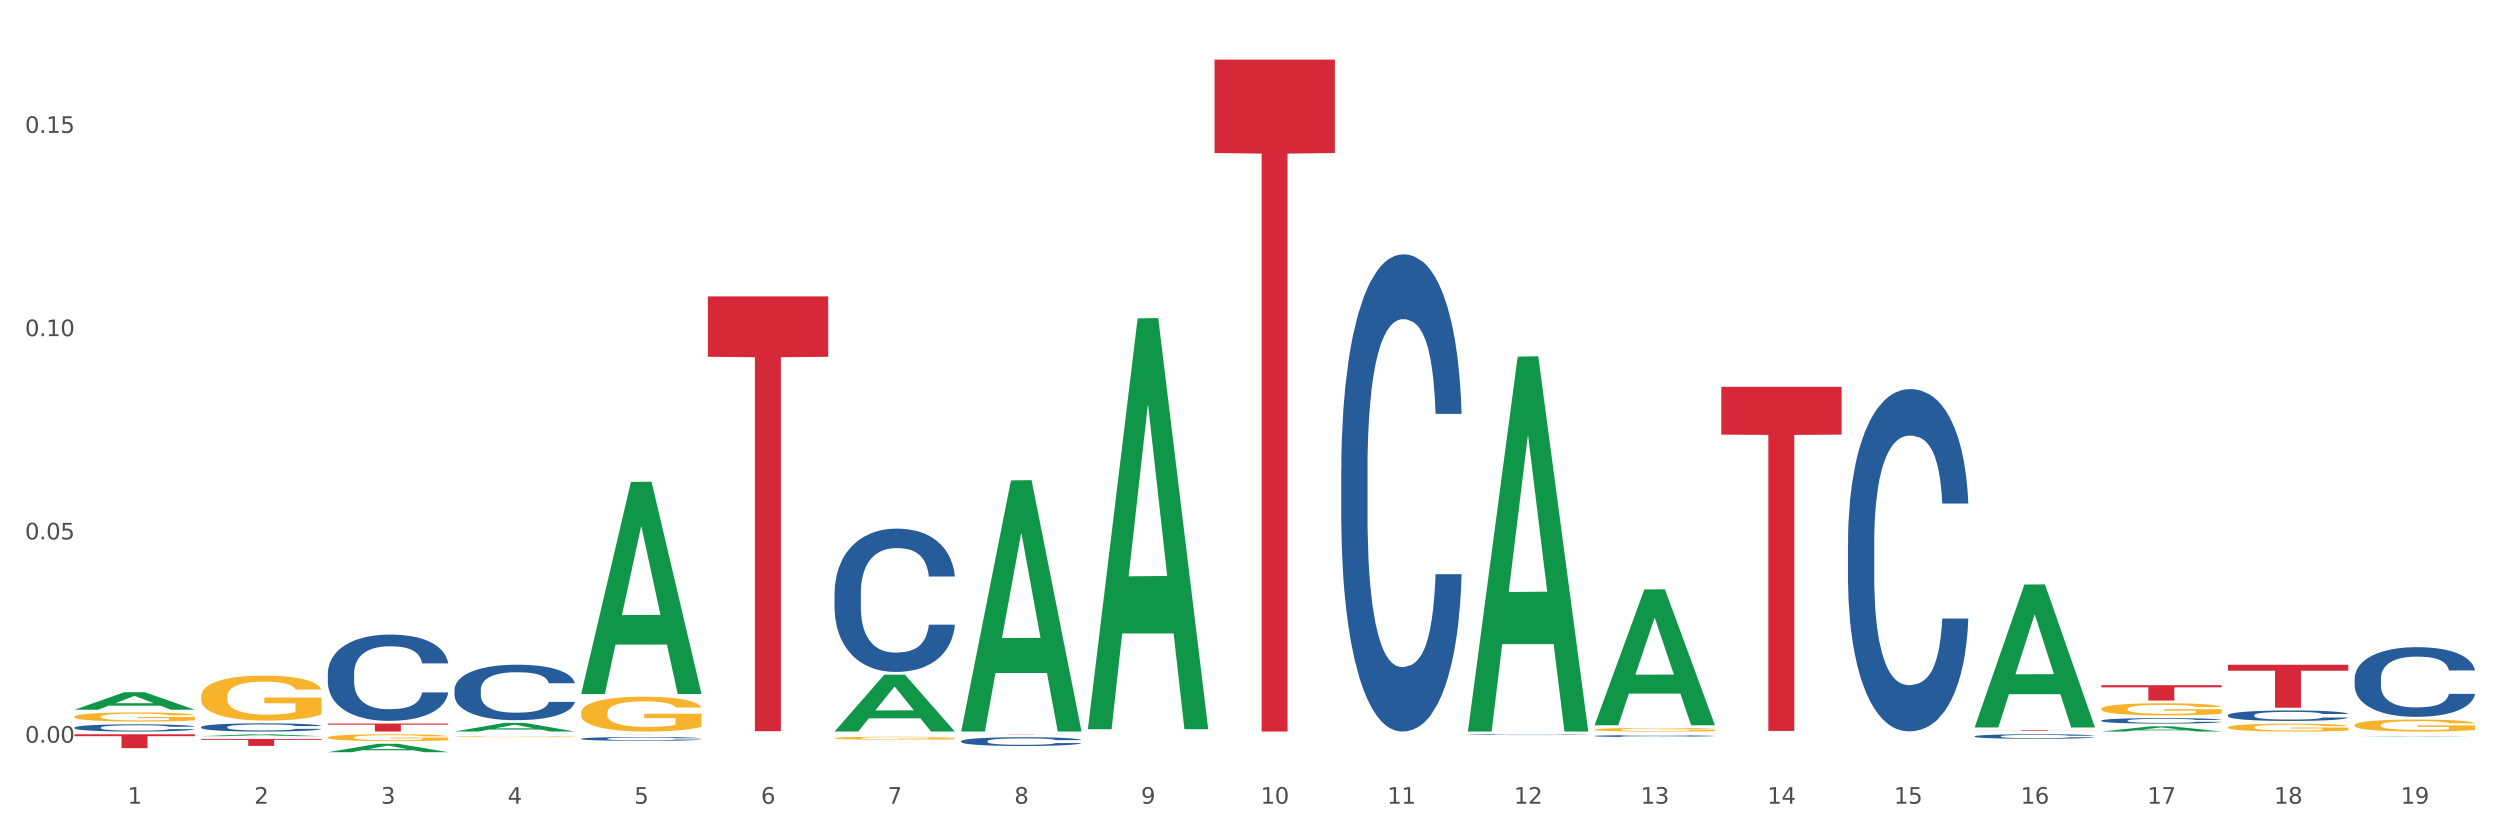 <?xml version="1.0" encoding="utf-8" standalone="no"?>
<!DOCTYPE svg PUBLIC "-//W3C//DTD SVG 1.1//EN"
  "http://www.w3.org/Graphics/SVG/1.1/DTD/svg11.dtd">
<svg xmlns:xlink="http://www.w3.org/1999/xlink" width="1080pt" height="360pt" viewBox="0 0 1080 360" xmlns="http://www.w3.org/2000/svg" version="1.1">
 <rect x="0" y="0" width="1080" height="360" fill="#333333" stroke="none"/>
 <defs>
  <style type="text/css">*{stroke-linejoin: round; stroke-linecap: butt}</style>
 </defs>
 <g id="figure_1">
  <g id="patch_1">
   <path d="M 0 360 
L 1080 360 
L 1080 0 
L 0 0 
z
" style="fill: #ffffff; stroke: #ffffff; stroke-linejoin: miter"/>
  </g>
  <g id="axes_1">
   <g id="matplotlib.axis_1">
    <g id="xtick_1">
     <g id="text_1">
      <!-- 1 -->
      <g style="fill: #4d4d4d" transform="translate(55.115 347.204) scale(0.096 -0.096)">
       <defs>
        <path id="DejaVuSans-31" d="M 794 531 
L 1825 531 
L 1825 4091 
L 703 3866 
L 703 4441 
L 1819 4666 
L 2450 4666 
L 2450 531 
L 3481 531 
L 3481 0 
L 794 0 
L 794 531 
z
" transform="scale(0.016)"/>
       </defs>
       <use xlink:href="#DejaVuSans-31"/>
      </g>
     </g>
    </g>
    <g id="xtick_2">
     <g id="text_2">
      <!-- 2 -->
      <g style="fill: #4d4d4d" transform="translate(109.839 347.204) scale(0.096 -0.096)">
       <defs>
        <path id="DejaVuSans-32" d="M 1228 531 
L 3431 531 
L 3431 0 
L 469 0 
L 469 531 
Q 828 903 1448 1529 
Q 2069 2156 2228 2338 
Q 2531 2678 2651 2914 
Q 2772 3150 2772 3378 
Q 2772 3750 2511 3984 
Q 2250 4219 1831 4219 
Q 1534 4219 1204 4116 
Q 875 4013 500 3803 
L 500 4441 
Q 881 4594 1212 4672 
Q 1544 4750 1819 4750 
Q 2544 4750 2975 4387 
Q 3406 4025 3406 3419 
Q 3406 3131 3298 2873 
Q 3191 2616 2906 2266 
Q 2828 2175 2409 1742 
Q 1991 1309 1228 531 
z
" transform="scale(0.016)"/>
       </defs>
       <use xlink:href="#DejaVuSans-32"/>
      </g>
     </g>
    </g>
    <g id="xtick_3">
     <g id="text_3">
      <!-- 3 -->
      <g style="fill: #4d4d4d" transform="translate(164.564 347.204) scale(0.096 -0.096)">
       <defs>
        <path id="DejaVuSans-33" d="M 2597 2516 
Q 3050 2419 3304 2112 
Q 3559 1806 3559 1356 
Q 3559 666 3084 287 
Q 2609 -91 1734 -91 
Q 1441 -91 1130 -33 
Q 819 25 488 141 
L 488 750 
Q 750 597 1062 519 
Q 1375 441 1716 441 
Q 2309 441 2620 675 
Q 2931 909 2931 1356 
Q 2931 1769 2642 2001 
Q 2353 2234 1838 2234 
L 1294 2234 
L 1294 2753 
L 1863 2753 
Q 2328 2753 2575 2939 
Q 2822 3125 2822 3475 
Q 2822 3834 2567 4026 
Q 2313 4219 1838 4219 
Q 1578 4219 1281 4162 
Q 984 4106 628 3988 
L 628 4550 
Q 988 4650 1302 4700 
Q 1616 4750 1894 4750 
Q 2613 4750 3031 4423 
Q 3450 4097 3450 3541 
Q 3450 3153 3228 2886 
Q 3006 2619 2597 2516 
z
" transform="scale(0.016)"/>
       </defs>
       <use xlink:href="#DejaVuSans-33"/>
      </g>
     </g>
    </g>
    <g id="xtick_4">
     <g id="text_4">
      <!-- 4 -->
      <g style="fill: #4d4d4d" transform="translate(219.288 347.204) scale(0.096 -0.096)">
       <defs>
        <path id="DejaVuSans-34" d="M 2419 4116 
L 825 1625 
L 2419 1625 
L 2419 4116 
z
M 2253 4666 
L 3047 4666 
L 3047 1625 
L 3713 1625 
L 3713 1100 
L 3047 1100 
L 3047 0 
L 2419 0 
L 2419 1100 
L 313 1100 
L 313 1709 
L 2253 4666 
z
" transform="scale(0.016)"/>
       </defs>
       <use xlink:href="#DejaVuSans-34"/>
      </g>
     </g>
    </g>
    <g id="xtick_5">
     <g id="text_5">
      <!-- 5 -->
      <g style="fill: #4d4d4d" transform="translate(274.012 347.204) scale(0.096 -0.096)">
       <defs>
        <path id="DejaVuSans-35" d="M 691 4666 
L 3169 4666 
L 3169 4134 
L 1269 4134 
L 1269 2991 
Q 1406 3038 1543 3061 
Q 1681 3084 1819 3084 
Q 2600 3084 3056 2656 
Q 3513 2228 3513 1497 
Q 3513 744 3044 326 
Q 2575 -91 1722 -91 
Q 1428 -91 1123 -41 
Q 819 9 494 109 
L 494 744 
Q 775 591 1075 516 
Q 1375 441 1709 441 
Q 2250 441 2565 725 
Q 2881 1009 2881 1497 
Q 2881 1984 2565 2268 
Q 2250 2553 1709 2553 
Q 1456 2553 1204 2497 
Q 953 2441 691 2322 
L 691 4666 
z
" transform="scale(0.016)"/>
       </defs>
       <use xlink:href="#DejaVuSans-35"/>
      </g>
     </g>
    </g>
    <g id="xtick_6">
     <g id="text_6">
      <!-- 6 -->
      <g style="fill: #4d4d4d" transform="translate(328.736 347.204) scale(0.096 -0.096)">
       <defs>
        <path id="DejaVuSans-36" d="M 2113 2584 
Q 1688 2584 1439 2293 
Q 1191 2003 1191 1497 
Q 1191 994 1439 701 
Q 1688 409 2113 409 
Q 2538 409 2786 701 
Q 3034 994 3034 1497 
Q 3034 2003 2786 2293 
Q 2538 2584 2113 2584 
z
M 3366 4563 
L 3366 3988 
Q 3128 4100 2886 4159 
Q 2644 4219 2406 4219 
Q 1781 4219 1451 3797 
Q 1122 3375 1075 2522 
Q 1259 2794 1537 2939 
Q 1816 3084 2150 3084 
Q 2853 3084 3261 2657 
Q 3669 2231 3669 1497 
Q 3669 778 3244 343 
Q 2819 -91 2113 -91 
Q 1303 -91 875 529 
Q 447 1150 447 2328 
Q 447 3434 972 4092 
Q 1497 4750 2381 4750 
Q 2619 4750 2861 4703 
Q 3103 4656 3366 4563 
z
" transform="scale(0.016)"/>
       </defs>
       <use xlink:href="#DejaVuSans-36"/>
      </g>
     </g>
    </g>
    <g id="xtick_7">
     <g id="text_7">
      <!-- 7 -->
      <g style="fill: #4d4d4d" transform="translate(383.461 347.204) scale(0.096 -0.096)">
       <defs>
        <path id="DejaVuSans-37" d="M 525 4666 
L 3525 4666 
L 3525 4397 
L 1831 0 
L 1172 0 
L 2766 4134 
L 525 4134 
L 525 4666 
z
" transform="scale(0.016)"/>
       </defs>
       <use xlink:href="#DejaVuSans-37"/>
      </g>
     </g>
    </g>
    <g id="xtick_8">
     <g id="text_8">
      <!-- 8 -->
      <g style="fill: #4d4d4d" transform="translate(438.185 347.204) scale(0.096 -0.096)">
       <defs>
        <path id="DejaVuSans-38" d="M 2034 2216 
Q 1584 2216 1326 1975 
Q 1069 1734 1069 1313 
Q 1069 891 1326 650 
Q 1584 409 2034 409 
Q 2484 409 2743 651 
Q 3003 894 3003 1313 
Q 3003 1734 2745 1975 
Q 2488 2216 2034 2216 
z
M 1403 2484 
Q 997 2584 770 2862 
Q 544 3141 544 3541 
Q 544 4100 942 4425 
Q 1341 4750 2034 4750 
Q 2731 4750 3128 4425 
Q 3525 4100 3525 3541 
Q 3525 3141 3298 2862 
Q 3072 2584 2669 2484 
Q 3125 2378 3379 2068 
Q 3634 1759 3634 1313 
Q 3634 634 3220 271 
Q 2806 -91 2034 -91 
Q 1263 -91 848 271 
Q 434 634 434 1313 
Q 434 1759 690 2068 
Q 947 2378 1403 2484 
z
M 1172 3481 
Q 1172 3119 1398 2916 
Q 1625 2713 2034 2713 
Q 2441 2713 2670 2916 
Q 2900 3119 2900 3481 
Q 2900 3844 2670 4047 
Q 2441 4250 2034 4250 
Q 1625 4250 1398 4047 
Q 1172 3844 1172 3481 
z
" transform="scale(0.016)"/>
       </defs>
       <use xlink:href="#DejaVuSans-38"/>
      </g>
     </g>
    </g>
    <g id="xtick_9">
     <g id="text_9">
      <!-- 9 -->
      <g style="fill: #4d4d4d" transform="translate(492.909 347.204) scale(0.096 -0.096)">
       <defs>
        <path id="DejaVuSans-39" d="M 703 97 
L 703 672 
Q 941 559 1184 500 
Q 1428 441 1663 441 
Q 2288 441 2617 861 
Q 2947 1281 2994 2138 
Q 2813 1869 2534 1725 
Q 2256 1581 1919 1581 
Q 1219 1581 811 2004 
Q 403 2428 403 3163 
Q 403 3881 828 4315 
Q 1253 4750 1959 4750 
Q 2769 4750 3195 4129 
Q 3622 3509 3622 2328 
Q 3622 1225 3098 567 
Q 2575 -91 1691 -91 
Q 1453 -91 1209 -44 
Q 966 3 703 97 
z
M 1959 2075 
Q 2384 2075 2632 2365 
Q 2881 2656 2881 3163 
Q 2881 3666 2632 3958 
Q 2384 4250 1959 4250 
Q 1534 4250 1286 3958 
Q 1038 3666 1038 3163 
Q 1038 2656 1286 2365 
Q 1534 2075 1959 2075 
z
" transform="scale(0.016)"/>
       </defs>
       <use xlink:href="#DejaVuSans-39"/>
      </g>
     </g>
    </g>
    <g id="xtick_10">
     <g id="text_10">
      <!-- 10 -->
      <g style="fill: #4d4d4d" transform="translate(544.58 347.204) scale(0.096 -0.096)">
       <defs>
        <path id="DejaVuSans-30" d="M 2034 4250 
Q 1547 4250 1301 3770 
Q 1056 3291 1056 2328 
Q 1056 1369 1301 889 
Q 1547 409 2034 409 
Q 2525 409 2770 889 
Q 3016 1369 3016 2328 
Q 3016 3291 2770 3770 
Q 2525 4250 2034 4250 
z
M 2034 4750 
Q 2819 4750 3233 4129 
Q 3647 3509 3647 2328 
Q 3647 1150 3233 529 
Q 2819 -91 2034 -91 
Q 1250 -91 836 529 
Q 422 1150 422 2328 
Q 422 3509 836 4129 
Q 1250 4750 2034 4750 
z
" transform="scale(0.016)"/>
       </defs>
       <use xlink:href="#DejaVuSans-31"/>
       <use xlink:href="#DejaVuSans-30" transform="translate(63.623 0)"/>
      </g>
     </g>
    </g>
    <g id="xtick_11">
     <g id="text_11">
      <!-- 11 -->
      <g style="fill: #4d4d4d" transform="translate(599.304 347.204) scale(0.096 -0.096)">
       <use xlink:href="#DejaVuSans-31"/>
       <use xlink:href="#DejaVuSans-31" transform="translate(63.623 0)"/>
      </g>
     </g>
    </g>
    <g id="xtick_12">
     <g id="text_12">
      <!-- 12 -->
      <g style="fill: #4d4d4d" transform="translate(654.028 347.204) scale(0.096 -0.096)">
       <use xlink:href="#DejaVuSans-31"/>
       <use xlink:href="#DejaVuSans-32" transform="translate(63.623 0)"/>
      </g>
     </g>
    </g>
    <g id="xtick_13">
     <g id="text_13">
      <!-- 13 -->
      <g style="fill: #4d4d4d" transform="translate(708.752 347.204) scale(0.096 -0.096)">
       <use xlink:href="#DejaVuSans-31"/>
       <use xlink:href="#DejaVuSans-33" transform="translate(63.623 0)"/>
      </g>
     </g>
    </g>
    <g id="xtick_14">
     <g id="text_14">
      <!-- 14 -->
      <g style="fill: #4d4d4d" transform="translate(763.477 347.204) scale(0.096 -0.096)">
       <use xlink:href="#DejaVuSans-31"/>
       <use xlink:href="#DejaVuSans-34" transform="translate(63.623 0)"/>
      </g>
     </g>
    </g>
    <g id="xtick_15">
     <g id="text_15">
      <!-- 15 -->
      <g style="fill: #4d4d4d" transform="translate(818.201 347.204) scale(0.096 -0.096)">
       <use xlink:href="#DejaVuSans-31"/>
       <use xlink:href="#DejaVuSans-35" transform="translate(63.623 0)"/>
      </g>
     </g>
    </g>
    <g id="xtick_16">
     <g id="text_16">
      <!-- 16 -->
      <g style="fill: #4d4d4d" transform="translate(872.925 347.204) scale(0.096 -0.096)">
       <use xlink:href="#DejaVuSans-31"/>
       <use xlink:href="#DejaVuSans-36" transform="translate(63.623 0)"/>
      </g>
     </g>
    </g>
    <g id="xtick_17">
     <g id="text_17">
      <!-- 17 -->
      <g style="fill: #4d4d4d" transform="translate(927.649 347.204) scale(0.096 -0.096)">
       <use xlink:href="#DejaVuSans-31"/>
       <use xlink:href="#DejaVuSans-37" transform="translate(63.623 0)"/>
      </g>
     </g>
    </g>
    <g id="xtick_18">
     <g id="text_18">
      <!-- 18 -->
      <g style="fill: #4d4d4d" transform="translate(982.374 347.204) scale(0.096 -0.096)">
       <use xlink:href="#DejaVuSans-31"/>
       <use xlink:href="#DejaVuSans-38" transform="translate(63.623 0)"/>
      </g>
     </g>
    </g>
    <g id="xtick_19">
     <g id="text_19">
      <!-- 19 -->
      <g style="fill: #4d4d4d" transform="translate(1037.098 347.204) scale(0.096 -0.096)">
       <use xlink:href="#DejaVuSans-31"/>
       <use xlink:href="#DejaVuSans-39" transform="translate(63.623 0)"/>
      </g>
     </g>
    </g>
    <g id="xtick_20"/>
    <g id="xtick_21"/>
    <g id="xtick_22"/>
    <g id="xtick_23"/>
    <g id="xtick_24"/>
    <g id="xtick_25"/>
    <g id="xtick_26"/>
    <g id="xtick_27"/>
    <g id="xtick_28"/>
    <g id="xtick_29"/>
    <g id="xtick_30"/>
    <g id="xtick_31"/>
    <g id="xtick_32"/>
    <g id="xtick_33"/>
    <g id="xtick_34"/>
    <g id="xtick_35"/>
    <g id="xtick_36"/>
    <g id="xtick_37"/>
   </g>
   <g id="matplotlib.axis_2">
    <g id="ytick_1">
     <g id="text_20">
      <!-- 0.00 -->
      <g style="fill: #4d4d4d" transform="translate(10.8 320.844) scale(0.096 -0.096)">
       <defs>
        <path id="DejaVuSans-2e" d="M 684 794 
L 1344 794 
L 1344 0 
L 684 0 
L 684 794 
z
" transform="scale(0.016)"/>
       </defs>
       <use xlink:href="#DejaVuSans-30"/>
       <use xlink:href="#DejaVuSans-2e" transform="translate(63.623 0)"/>
       <use xlink:href="#DejaVuSans-30" transform="translate(95.41 0)"/>
       <use xlink:href="#DejaVuSans-30" transform="translate(159.033 0)"/>
      </g>
     </g>
    </g>
    <g id="ytick_2">
     <g id="text_21">
      <!-- 0.05 -->
      <g style="fill: #4d4d4d" transform="translate(10.8 233.032) scale(0.096 -0.096)">
       <use xlink:href="#DejaVuSans-30"/>
       <use xlink:href="#DejaVuSans-2e" transform="translate(63.623 0)"/>
       <use xlink:href="#DejaVuSans-30" transform="translate(95.41 0)"/>
       <use xlink:href="#DejaVuSans-35" transform="translate(159.033 0)"/>
      </g>
     </g>
    </g>
    <g id="ytick_3">
     <g id="text_22">
      <!-- 0.10 -->
      <g style="fill: #4d4d4d" transform="translate(10.8 145.22) scale(0.096 -0.096)">
       <use xlink:href="#DejaVuSans-30"/>
       <use xlink:href="#DejaVuSans-2e" transform="translate(63.623 0)"/>
       <use xlink:href="#DejaVuSans-31" transform="translate(95.41 0)"/>
       <use xlink:href="#DejaVuSans-30" transform="translate(159.033 0)"/>
      </g>
     </g>
    </g>
    <g id="ytick_4">
     <g id="text_23">
      <!-- 0.15 -->
      <g style="fill: #4d4d4d" transform="translate(10.8 57.408) scale(0.096 -0.096)">
       <use xlink:href="#DejaVuSans-30"/>
       <use xlink:href="#DejaVuSans-2e" transform="translate(63.623 0)"/>
       <use xlink:href="#DejaVuSans-31" transform="translate(95.41 0)"/>
       <use xlink:href="#DejaVuSans-35" transform="translate(159.033 0)"/>
      </g>
     </g>
    </g>
    <g id="ytick_5"/>
    <g id="ytick_6"/>
    <g id="ytick_7"/>
   </g>
   <g id="PolyCollection_1">
    <path d="M 32.175 306.592 
L 32.229 306.585 
L 53.667 299.044 
L 62.564 299.037 
L 84.163 306.606 
L 73.873 306.606 
L 69.21 304.843 
L 47.075 304.843 
L 46.914 304.872 
L 42.412 306.606 
L 32.175 306.606 
L 32.175 306.592 
L 49.862 303.792 
L 66.423 303.784 
L 58.223 300.65 
L 58.115 300.636 
L 58.008 300.657 
L 49.808 303.784 
L 49.862 303.792 
L 32.175 306.592 
z
" clip-path="url(#pfa84103593)" style="fill: #109648"/>
    <path d="M 86.899 318.039 
L 86.953 318.038 
L 108.391 317.197 
L 117.288 317.196 
L 138.887 318.04 
L 128.597 318.04 
L 123.934 317.844 
L 101.799 317.844 
L 101.638 317.847 
L 97.136 318.04 
L 86.899 318.04 
L 86.899 318.039 
L 104.586 317.727 
L 121.147 317.726 
L 112.947 317.376 
L 112.84 317.375 
L 112.733 317.377 
L 104.532 317.726 
L 104.586 317.727 
L 86.899 318.039 
z
" clip-path="url(#pfa84103593)" style="fill: #109648"/>
    <path d="M 141.624 324.943 
L 141.677 324.939 
L 163.116 321.331 
L 172.012 321.328 
L 193.612 324.95 
L 183.321 324.95 
L 178.658 324.106 
L 156.523 324.106 
L 156.362 324.12 
L 151.86 324.95 
L 141.624 324.95 
L 141.624 324.943 
L 159.31 323.603 
L 175.871 323.599 
L 167.671 322.1 
L 167.564 322.093 
L 167.457 322.103 
L 159.257 323.599 
L 159.31 323.603 
L 141.624 324.943 
z
" clip-path="url(#pfa84103593)" style="fill: #109648"/>
    <path d="M 196.348 316.024 
L 196.401 316.02 
L 217.84 312.286 
L 226.737 312.282 
L 248.336 316.031 
L 238.045 316.031 
L 233.383 315.158 
L 211.247 315.158 
L 211.087 315.172 
L 206.585 316.031 
L 196.348 316.031 
L 196.348 316.024 
L 214.034 314.637 
L 230.596 314.633 
L 222.395 313.081 
L 222.288 313.074 
L 222.181 313.085 
L 213.981 314.633 
L 214.034 314.637 
L 196.348 316.024 
z
" clip-path="url(#pfa84103593)" style="fill: #109648"/>
    <path d="M 251.072 299.642 
L 251.126 299.556 
L 272.564 208.182 
L 281.461 208.096 
L 303.06 299.814 
L 292.77 299.814 
L 288.107 278.456 
L 265.972 278.456 
L 265.811 278.801 
L 261.309 299.814 
L 251.072 299.814 
L 251.072 299.642 
L 268.759 265.711 
L 285.32 265.624 
L 277.12 227.645 
L 277.013 227.473 
L 276.905 227.731 
L 268.705 265.624 
L 268.759 265.711 
L 251.072 299.642 
z
" clip-path="url(#pfa84103593)" style="fill: #109648"/>
    <path d="M 360.521 315.984 
L 360.574 315.961 
L 382.013 291.471 
L 390.91 291.448 
L 412.509 316.031 
L 402.218 316.031 
L 397.555 310.306 
L 375.42 310.306 
L 375.26 310.398 
L 370.757 316.031 
L 360.521 316.031 
L 360.521 315.984 
L 378.207 306.89 
L 394.768 306.867 
L 386.568 296.687 
L 386.461 296.641 
L 386.354 296.71 
L 378.154 306.867 
L 378.207 306.89 
L 360.521 315.984 
z
" clip-path="url(#pfa84103593)" style="fill: #109648"/>
    <path d="M 415.245 315.827 
L 415.299 315.725 
L 436.737 207.526 
L 445.634 207.424 
L 467.233 316.031 
L 456.943 316.031 
L 452.28 290.74 
L 430.145 290.74 
L 429.984 291.148 
L 425.482 316.031 
L 415.245 316.031 
L 415.245 315.827 
L 432.932 275.647 
L 449.493 275.545 
L 441.293 230.573 
L 441.185 230.369 
L 441.078 230.675 
L 432.878 275.545 
L 432.932 275.647 
L 415.245 315.827 
z
" clip-path="url(#pfa84103593)" style="fill: #109648"/>
    <path d="M 634.142 315.726 
L 634.196 315.574 
L 655.634 154.056 
L 664.531 153.904 
L 686.13 316.031 
L 675.84 316.031 
L 671.177 278.277 
L 649.042 278.277 
L 648.881 278.886 
L 644.379 316.031 
L 634.142 316.031 
L 634.142 315.726 
L 651.829 255.747 
L 668.39 255.595 
L 660.19 188.46 
L 660.082 188.156 
L 659.975 188.612 
L 651.775 255.595 
L 651.829 255.747 
L 634.142 315.726 
z
" clip-path="url(#pfa84103593)" style="fill: #109648"/>
    <path d="M 1017.212 313.24 
L 1017.273 313.235 
L 1017.273 313.064 
L 1017.396 312.917 
L 1018.01 312.562 
L 1018.931 312.268 
L 1019.606 312.112 
L 1020.281 311.984 
L 1021.079 311.856 
L 1022.061 311.723 
L 1023.841 311.529 
L 1024.946 311.43 
L 1026.296 311.325 
L 1028.751 311.174 
L 1030.531 311.088 
L 1032.373 311.017 
L 1035.38 310.932 
L 1037.344 310.894 
L 1039.431 310.866 
L 1041.948 310.847 
L 1043.85 310.842 
L 1048.024 310.856 
L 1051.584 310.899 
L 1053.303 310.932 
L 1055.512 310.989 
L 1056.679 311.027 
L 1058.581 311.103 
L 1060.546 311.202 
L 1061.896 311.287 
L 1063.921 311.449 
L 1065.456 311.61 
L 1066.868 311.809 
L 1067.604 311.946 
L 1068.157 312.074 
L 1068.648 312.221 
L 1069.139 312.453 
L 1058.09 312.453 
L 1057.661 312.287 
L 1056.986 312.131 
L 1056.004 311.979 
L 1055.144 311.884 
L 1053.671 311.766 
L 1052.321 311.69 
L 1050.909 311.633 
L 1049.19 311.586 
L 1047.84 311.562 
L 1045.937 311.543 
L 1042.193 311.548 
L 1039.677 311.586 
L 1037.958 311.633 
L 1036.853 311.676 
L 1035.871 311.723 
L 1034.766 311.79 
L 1033.477 311.889 
L 1032.557 311.979 
L 1031.636 312.093 
L 1030.899 312.207 
L 1030.224 312.339 
L 1029.672 312.482 
L 1029.242 312.628 
L 1028.874 312.808 
L 1028.567 313.107 
L 1028.567 313.756 
L 1028.69 313.903 
L 1028.997 314.097 
L 1029.365 314.244 
L 1029.979 314.42 
L 1030.531 314.538 
L 1031.575 314.709 
L 1032.741 314.851 
L 1033.662 314.941 
L 1034.582 315.017 
L 1036.178 315.121 
L 1037.958 315.206 
L 1039.493 315.258 
L 1041.579 315.306 
L 1042.991 315.325 
L 1044.219 315.334 
L 1047.226 315.334 
L 1049.375 315.32 
L 1051.768 315.287 
L 1053.61 315.244 
L 1055.144 315.192 
L 1056.863 315.107 
L 1057.968 315.026 
L 1057.968 314.036 
L 1044.464 314.031 
L 1044.464 313.372 
L 1069.2 313.372 
L 1069.2 315.306 
L 1068.157 315.405 
L 1066.99 315.495 
L 1065.763 315.576 
L 1063.921 315.675 
L 1061.712 315.77 
L 1059.748 315.836 
L 1057.661 315.893 
L 1055.206 315.945 
L 1052.014 315.993 
L 1050.05 316.012 
L 1047.595 316.026 
L 1044.71 316.031 
L 1042.193 316.021 
L 1039.738 315.997 
L 1037.16 315.955 
L 1034.644 315.893 
L 1032.741 315.832 
L 1030.838 315.756 
L 1028.813 315.656 
L 1027.217 315.562 
L 1025.989 315.476 
L 1024.639 315.367 
L 1023.166 315.225 
L 1022.061 315.097 
L 1021.079 314.964 
L 1020.035 314.794 
L 1019.299 314.647 
L 1018.562 314.462 
L 1018.133 314.325 
L 1017.642 314.112 
L 1017.273 313.813 
L 1017.212 313.24 
z
" clip-path="url(#pfa84103593)" style="fill: #f7b32b"/>
    <path d="M 469.969 314.695 
L 470.023 314.529 
L 491.461 137.55 
L 500.358 137.384 
L 521.957 315.029 
L 511.667 315.029 
L 507.004 273.662 
L 484.869 273.662 
L 484.708 274.329 
L 480.206 315.029 
L 469.969 315.029 
L 469.969 314.695 
L 487.656 248.975 
L 504.217 248.808 
L 496.017 175.248 
L 495.91 174.914 
L 495.802 175.415 
L 487.602 248.808 
L 487.656 248.975 
L 469.969 314.695 
z
" clip-path="url(#pfa84103593)" style="fill: #109648"/>
    <path d="M 688.866 313.195 
L 688.92 313.14 
L 710.358 254.632 
L 719.255 254.577 
L 740.854 313.305 
L 730.564 313.305 
L 725.901 299.63 
L 703.766 299.63 
L 703.605 299.85 
L 699.103 313.305 
L 688.866 313.305 
L 688.866 313.195 
L 706.553 291.468 
L 723.114 291.413 
L 714.914 267.095 
L 714.807 266.984 
L 714.7 267.15 
L 706.499 291.413 
L 706.553 291.468 
L 688.866 313.195 
z
" clip-path="url(#pfa84103593)" style="fill: #109648"/>
    <path d="M 251.072 307.935 
L 251.133 307.921 
L 251.133 307.426 
L 251.256 307 
L 251.87 305.969 
L 252.791 305.117 
L 253.466 304.664 
L 254.141 304.292 
L 254.939 303.921 
L 255.921 303.536 
L 257.701 302.973 
L 258.806 302.684 
L 260.156 302.382 
L 262.611 301.942 
L 264.391 301.695 
L 266.233 301.488 
L 269.24 301.241 
L 271.204 301.131 
L 273.291 301.049 
L 275.808 300.994 
L 277.711 300.98 
L 281.884 301.021 
L 285.444 301.145 
L 287.163 301.241 
L 289.373 301.406 
L 290.539 301.516 
L 292.442 301.736 
L 294.406 302.025 
L 295.756 302.272 
L 297.782 302.739 
L 299.316 303.207 
L 300.728 303.784 
L 301.464 304.182 
L 302.017 304.554 
L 302.508 304.98 
L 302.999 305.653 
L 291.951 305.653 
L 291.521 305.172 
L 290.846 304.719 
L 289.864 304.279 
L 289.004 304.004 
L 287.531 303.66 
L 286.181 303.44 
L 284.769 303.275 
L 283.051 303.138 
L 281.7 303.069 
L 279.797 303.014 
L 276.053 303.028 
L 273.537 303.138 
L 271.818 303.275 
L 270.713 303.399 
L 269.731 303.536 
L 268.627 303.729 
L 267.338 304.018 
L 266.417 304.279 
L 265.496 304.609 
L 264.76 304.938 
L 264.084 305.323 
L 263.532 305.736 
L 263.102 306.162 
L 262.734 306.684 
L 262.427 307.55 
L 262.427 309.433 
L 262.55 309.859 
L 262.857 310.423 
L 263.225 310.849 
L 263.839 311.357 
L 264.391 311.701 
L 265.435 312.196 
L 266.601 312.608 
L 267.522 312.869 
L 268.442 313.089 
L 270.038 313.392 
L 271.818 313.639 
L 273.353 313.79 
L 275.44 313.928 
L 276.851 313.983 
L 278.079 314.01 
L 281.086 314.01 
L 283.235 313.969 
L 285.629 313.873 
L 287.47 313.749 
L 289.004 313.598 
L 290.723 313.35 
L 291.828 313.117 
L 291.828 310.244 
L 278.324 310.23 
L 278.324 308.32 
L 303.06 308.32 
L 303.06 313.928 
L 302.017 314.216 
L 300.851 314.477 
L 299.623 314.711 
L 297.782 315 
L 295.572 315.275 
L 293.608 315.467 
L 291.521 315.632 
L 289.066 315.783 
L 285.874 315.921 
L 283.91 315.976 
L 281.455 316.017 
L 278.57 316.031 
L 276.053 316.003 
L 273.598 315.934 
L 271.02 315.811 
L 268.504 315.632 
L 266.601 315.453 
L 264.698 315.233 
L 262.673 314.945 
L 261.077 314.67 
L 259.849 314.422 
L 258.499 314.106 
L 257.026 313.694 
L 255.921 313.323 
L 254.939 312.938 
L 253.896 312.443 
L 253.159 312.017 
L 252.422 311.481 
L 251.993 311.082 
L 251.502 310.464 
L 251.133 309.598 
L 251.072 307.935 
z
" clip-path="url(#pfa84103593)" style="fill: #f7b32b"/>
    <path d="M 962.488 314.199 
L 962.549 314.196 
L 962.549 314.084 
L 962.672 313.987 
L 963.286 313.754 
L 964.206 313.561 
L 964.881 313.459 
L 965.557 313.375 
L 966.355 313.291 
L 967.337 313.204 
L 969.117 313.076 
L 970.221 313.011 
L 971.572 312.942 
L 974.027 312.843 
L 975.807 312.787 
L 977.648 312.74 
L 980.656 312.684 
L 982.62 312.659 
L 984.707 312.641 
L 987.223 312.628 
L 989.126 312.625 
L 993.3 312.634 
L 996.86 312.662 
L 998.579 312.684 
L 1000.788 312.721 
L 1001.954 312.746 
L 1003.857 312.796 
L 1005.821 312.861 
L 1007.172 312.917 
L 1009.197 313.023 
L 1010.732 313.129 
L 1012.143 313.259 
L 1012.88 313.35 
L 1013.432 313.434 
L 1013.923 313.53 
L 1014.414 313.682 
L 1003.366 313.682 
L 1002.936 313.574 
L 1002.261 313.471 
L 1001.279 313.371 
L 1000.42 313.309 
L 998.947 313.231 
L 997.596 313.182 
L 996.185 313.144 
L 994.466 313.113 
L 993.116 313.098 
L 991.213 313.085 
L 987.469 313.088 
L 984.952 313.113 
L 983.234 313.144 
L 982.129 313.172 
L 981.147 313.204 
L 980.042 313.247 
L 978.753 313.312 
L 977.832 313.371 
L 976.912 313.446 
L 976.175 313.521 
L 975.5 313.608 
L 974.948 313.701 
L 974.518 313.798 
L 974.15 313.916 
L 973.843 314.112 
L 973.843 314.538 
L 973.966 314.634 
L 974.272 314.762 
L 974.641 314.858 
L 975.255 314.973 
L 975.807 315.051 
L 976.85 315.163 
L 978.017 315.256 
L 978.937 315.315 
L 979.858 315.365 
L 981.454 315.433 
L 983.234 315.489 
L 984.768 315.524 
L 986.855 315.555 
L 988.267 315.567 
L 989.494 315.573 
L 992.502 315.573 
L 994.65 315.564 
L 997.044 315.542 
L 998.885 315.514 
L 1000.42 315.48 
L 1002.139 315.424 
L 1003.243 315.371 
L 1003.243 314.721 
L 989.74 314.718 
L 989.74 314.286 
L 1014.476 314.286 
L 1014.476 315.555 
L 1013.432 315.62 
L 1012.266 315.679 
L 1011.038 315.732 
L 1009.197 315.797 
L 1006.987 315.86 
L 1005.023 315.903 
L 1002.936 315.94 
L 1000.481 315.975 
L 997.29 316.006 
L 995.325 316.018 
L 992.87 316.028 
L 989.985 316.031 
L 987.469 316.024 
L 985.014 316.009 
L 982.436 315.981 
L 979.919 315.94 
L 978.017 315.9 
L 976.114 315.85 
L 974.088 315.785 
L 972.492 315.723 
L 971.265 315.667 
L 969.915 315.595 
L 968.441 315.502 
L 967.337 315.418 
L 966.355 315.331 
L 965.311 315.219 
L 964.575 315.122 
L 963.838 315.001 
L 963.408 314.911 
L 962.917 314.771 
L 962.549 314.575 
L 962.488 314.199 
z
" clip-path="url(#pfa84103593)" style="fill: #f7b32b"/>
    <path d="M 907.763 306.23 
L 907.825 306.225 
L 907.825 306.052 
L 907.948 305.903 
L 908.561 305.544 
L 909.482 305.246 
L 910.157 305.088 
L 910.832 304.958 
L 911.63 304.829 
L 912.612 304.694 
L 914.392 304.498 
L 915.497 304.397 
L 916.847 304.291 
L 919.303 304.138 
L 921.083 304.052 
L 922.924 303.98 
L 925.932 303.893 
L 927.896 303.855 
L 929.983 303.826 
L 932.499 303.807 
L 934.402 303.802 
L 938.576 303.816 
L 942.136 303.86 
L 943.854 303.893 
L 946.064 303.951 
L 947.23 303.989 
L 949.133 304.066 
L 951.097 304.167 
L 952.447 304.253 
L 954.473 304.416 
L 956.007 304.579 
L 957.419 304.781 
L 958.156 304.92 
L 958.708 305.049 
L 959.199 305.198 
L 959.69 305.433 
L 948.642 305.433 
L 948.212 305.265 
L 947.537 305.107 
L 946.555 304.953 
L 945.696 304.858 
L 944.223 304.738 
L 942.872 304.661 
L 941.46 304.603 
L 939.742 304.555 
L 938.392 304.531 
L 936.489 304.512 
L 932.745 304.517 
L 930.228 304.555 
L 928.51 304.603 
L 927.405 304.646 
L 926.423 304.694 
L 925.318 304.762 
L 924.029 304.862 
L 923.108 304.953 
L 922.187 305.069 
L 921.451 305.184 
L 920.776 305.318 
L 920.223 305.462 
L 919.794 305.611 
L 919.425 305.793 
L 919.119 306.095 
L 919.119 306.753 
L 919.241 306.901 
L 919.548 307.098 
L 919.916 307.247 
L 920.53 307.424 
L 921.083 307.544 
L 922.126 307.717 
L 923.292 307.861 
L 924.213 307.952 
L 925.134 308.029 
L 926.73 308.134 
L 928.51 308.221 
L 930.044 308.273 
L 932.131 308.321 
L 933.543 308.34 
L 934.77 308.35 
L 937.778 308.35 
L 939.926 308.336 
L 942.32 308.302 
L 944.161 308.259 
L 945.696 308.206 
L 947.414 308.12 
L 948.519 308.038 
L 948.519 307.036 
L 935.016 307.031 
L 935.016 306.364 
L 959.751 306.364 
L 959.751 308.321 
L 958.708 308.422 
L 957.542 308.513 
L 956.314 308.595 
L 954.473 308.695 
L 952.263 308.791 
L 950.299 308.859 
L 948.212 308.916 
L 945.757 308.969 
L 942.565 309.017 
L 940.601 309.036 
L 938.146 309.05 
L 935.261 309.055 
L 932.745 309.046 
L 930.29 309.022 
L 927.712 308.979 
L 925.195 308.916 
L 923.292 308.854 
L 921.39 308.777 
L 919.364 308.676 
L 917.768 308.58 
L 916.541 308.494 
L 915.19 308.384 
L 913.717 308.24 
L 912.612 308.11 
L 911.63 307.976 
L 910.587 307.803 
L 909.85 307.654 
L 909.114 307.467 
L 908.684 307.328 
L 908.193 307.112 
L 907.825 306.81 
L 907.763 306.23 
z
" clip-path="url(#pfa84103593)" style="fill: #f7b32b"/>
    <path d="M 688.866 315.192 
L 688.928 315.19 
L 688.928 315.139 
L 689.05 315.095 
L 689.664 314.988 
L 690.585 314.9 
L 691.26 314.853 
L 691.935 314.814 
L 692.733 314.776 
L 693.715 314.736 
L 695.495 314.678 
L 696.6 314.648 
L 697.95 314.616 
L 700.406 314.571 
L 702.186 314.545 
L 704.027 314.524 
L 707.034 314.498 
L 708.999 314.487 
L 711.086 314.478 
L 713.602 314.472 
L 715.505 314.471 
L 719.679 314.475 
L 723.239 314.488 
L 724.957 314.498 
L 727.167 314.515 
L 728.333 314.527 
L 730.236 314.549 
L 732.2 314.579 
L 733.55 314.605 
L 735.576 314.653 
L 737.11 314.702 
L 738.522 314.762 
L 739.258 314.803 
L 739.811 314.841 
L 740.302 314.886 
L 740.793 314.955 
L 729.745 314.955 
L 729.315 314.905 
L 728.64 314.858 
L 727.658 314.813 
L 726.799 314.784 
L 725.325 314.749 
L 723.975 314.726 
L 722.563 314.709 
L 720.845 314.695 
L 719.494 314.688 
L 717.592 314.682 
L 713.848 314.683 
L 711.331 314.695 
L 709.612 314.709 
L 708.508 314.722 
L 707.526 314.736 
L 706.421 314.756 
L 705.132 314.786 
L 704.211 314.813 
L 703.29 314.847 
L 702.554 314.881 
L 701.879 314.921 
L 701.326 314.964 
L 700.897 315.008 
L 700.528 315.062 
L 700.221 315.152 
L 700.221 315.347 
L 700.344 315.391 
L 700.651 315.45 
L 701.019 315.494 
L 701.633 315.546 
L 702.186 315.582 
L 703.229 315.633 
L 704.395 315.676 
L 705.316 315.703 
L 706.237 315.726 
L 707.832 315.757 
L 709.612 315.783 
L 711.147 315.798 
L 713.234 315.813 
L 714.645 315.818 
L 715.873 315.821 
L 718.881 315.821 
L 721.029 315.817 
L 723.423 315.807 
L 725.264 315.794 
L 726.799 315.779 
L 728.517 315.753 
L 729.622 315.729 
L 729.622 315.431 
L 716.119 315.43 
L 716.119 315.232 
L 740.854 315.232 
L 740.854 315.813 
L 739.811 315.843 
L 738.645 315.87 
L 737.417 315.894 
L 735.576 315.924 
L 733.366 315.952 
L 731.402 315.972 
L 729.315 315.989 
L 726.86 316.005 
L 723.668 316.019 
L 721.704 316.025 
L 719.249 316.029 
L 716.364 316.031 
L 713.848 316.028 
L 711.392 316.021 
L 708.814 316.008 
L 706.298 315.989 
L 704.395 315.971 
L 702.492 315.948 
L 700.467 315.918 
L 698.871 315.89 
L 697.643 315.864 
L 696.293 315.831 
L 694.82 315.788 
L 693.715 315.75 
L 692.733 315.71 
L 691.69 315.659 
L 690.953 315.615 
L 690.217 315.559 
L 689.787 315.518 
L 689.296 315.454 
L 688.928 315.364 
L 688.866 315.192 
z
" clip-path="url(#pfa84103593)" style="fill: #f7b32b"/>
    <path d="M 360.521 318.869 
L 360.582 318.868 
L 360.582 318.826 
L 360.705 318.789 
L 361.319 318.7 
L 362.239 318.627 
L 362.914 318.588 
L 363.59 318.556 
L 364.388 318.524 
L 365.37 318.491 
L 367.15 318.442 
L 368.254 318.418 
L 369.605 318.391 
L 372.06 318.354 
L 373.84 318.332 
L 375.681 318.315 
L 378.689 318.293 
L 380.653 318.284 
L 382.74 318.277 
L 385.256 318.272 
L 387.159 318.271 
L 391.333 318.274 
L 394.893 318.285 
L 396.612 318.293 
L 398.821 318.308 
L 399.987 318.317 
L 401.89 318.336 
L 403.854 318.361 
L 405.205 318.382 
L 407.23 318.422 
L 408.765 318.462 
L 410.176 318.512 
L 410.913 318.546 
L 411.465 318.578 
L 411.956 318.615 
L 412.447 318.673 
L 401.399 318.673 
L 400.969 318.632 
L 400.294 318.593 
L 399.312 318.555 
L 398.453 318.531 
L 396.98 318.501 
L 395.629 318.483 
L 394.218 318.468 
L 392.499 318.457 
L 391.149 318.451 
L 389.246 318.446 
L 385.502 318.447 
L 382.985 318.457 
L 381.267 318.468 
L 380.162 318.479 
L 379.18 318.491 
L 378.075 318.507 
L 376.786 318.532 
L 375.865 318.555 
L 374.945 318.583 
L 374.208 318.611 
L 373.533 318.645 
L 372.981 318.68 
L 372.551 318.717 
L 372.183 318.762 
L 371.876 318.836 
L 371.876 318.998 
L 371.999 319.035 
L 372.305 319.083 
L 372.674 319.12 
L 373.287 319.164 
L 373.84 319.193 
L 374.883 319.236 
L 376.05 319.271 
L 376.97 319.294 
L 377.891 319.313 
L 379.487 319.339 
L 381.267 319.36 
L 382.801 319.373 
L 384.888 319.385 
L 386.3 319.39 
L 387.527 319.392 
L 390.535 319.392 
L 392.683 319.389 
L 395.077 319.38 
L 396.918 319.37 
L 398.453 319.357 
L 400.172 319.335 
L 401.276 319.315 
L 401.276 319.068 
L 387.773 319.067 
L 387.773 318.902 
L 412.509 318.902 
L 412.509 319.385 
L 411.465 319.41 
L 410.299 319.432 
L 409.071 319.452 
L 407.23 319.477 
L 405.02 319.501 
L 403.056 319.517 
L 400.969 319.532 
L 398.514 319.545 
L 395.323 319.557 
L 393.358 319.561 
L 390.903 319.565 
L 388.018 319.566 
L 385.502 319.564 
L 383.047 319.558 
L 380.469 319.547 
L 377.952 319.532 
L 376.05 319.516 
L 374.147 319.497 
L 372.121 319.473 
L 370.525 319.449 
L 369.298 319.428 
L 367.948 319.4 
L 366.474 319.365 
L 365.37 319.333 
L 364.388 319.3 
L 363.344 319.257 
L 362.608 319.221 
L 361.871 319.174 
L 361.441 319.14 
L 360.95 319.087 
L 360.582 319.012 
L 360.521 318.869 
z
" clip-path="url(#pfa84103593)" style="fill: #f7b32b"/>
    <path d="M 853.039 314.163 
L 853.093 314.105 
L 874.531 252.517 
L 883.428 252.459 
L 905.027 314.279 
L 894.737 314.279 
L 890.074 299.884 
L 867.939 299.884 
L 867.778 300.116 
L 863.276 314.279 
L 853.039 314.279 
L 853.039 314.163 
L 870.726 291.293 
L 887.287 291.235 
L 879.087 265.636 
L 878.98 265.52 
L 878.872 265.694 
L 870.672 291.235 
L 870.726 291.293 
L 853.039 314.163 
z
" clip-path="url(#pfa84103593)" style="fill: #109648"/>
    <path d="M 907.763 316.026 
L 907.817 316.024 
L 929.255 313.767 
L 938.152 313.765 
L 959.751 316.031 
L 949.461 316.031 
L 944.798 315.503 
L 922.663 315.503 
L 922.502 315.512 
L 918 316.031 
L 907.763 316.031 
L 907.763 316.026 
L 925.45 315.188 
L 942.011 315.186 
L 933.811 314.248 
L 933.704 314.244 
L 933.597 314.25 
L 925.396 315.186 
L 925.45 315.188 
L 907.763 316.026 
z
" clip-path="url(#pfa84103593)" style="fill: #109648"/>
    <path d="M 1017.212 318.224 
L 1017.266 318.223 
L 1038.704 318.025 
L 1047.601 318.025 
L 1069.2 318.224 
L 1058.91 318.224 
L 1054.247 318.178 
L 1032.112 318.178 
L 1031.951 318.178 
L 1027.449 318.224 
L 1017.212 318.224 
L 1017.212 318.224 
L 1034.899 318.15 
L 1051.46 318.15 
L 1043.26 318.067 
L 1043.152 318.067 
L 1043.045 318.067 
L 1034.845 318.15 
L 1034.899 318.15 
L 1017.212 318.224 
z
" clip-path="url(#pfa84103593)" style="fill: #109648"/>
    <path d="M 907.763 295.996 
L 959.751 295.996 
L 959.751 296.919 
L 939.301 296.925 
L 939.301 302.636 
L 928.09 302.636 
L 928.09 296.925 
L 907.763 296.919 
L 907.763 296.002 
L 907.763 295.996 
z
" clip-path="url(#pfa84103593)" style="fill: #d62839"/>
    <path d="M 853.039 315.445 
L 905.027 315.445 
L 905.027 315.487 
L 884.577 315.487 
L 884.577 315.745 
L 873.366 315.745 
L 873.366 315.487 
L 853.039 315.487 
L 853.039 315.445 
L 853.039 315.445 
z
" clip-path="url(#pfa84103593)" style="fill: #d62839"/>
    <path d="M 196.348 318.264 
L 196.409 318.264 
L 196.409 318.252 
L 196.532 318.242 
L 197.146 318.217 
L 198.066 318.197 
L 198.742 318.186 
L 199.417 318.177 
L 200.215 318.168 
L 201.197 318.158 
L 202.977 318.145 
L 204.082 318.138 
L 205.432 318.131 
L 207.887 318.12 
L 209.667 318.114 
L 211.508 318.109 
L 214.516 318.103 
L 216.48 318.101 
L 218.567 318.099 
L 221.084 318.097 
L 222.986 318.097 
L 227.16 318.098 
L 230.72 318.101 
L 232.439 318.103 
L 234.648 318.107 
L 235.815 318.11 
L 237.717 318.115 
L 239.681 318.122 
L 241.032 318.128 
L 243.057 318.139 
L 244.592 318.151 
L 246.003 318.164 
L 246.74 318.174 
L 247.292 318.183 
L 247.783 318.193 
L 248.275 318.209 
L 237.226 318.209 
L 236.797 318.198 
L 236.121 318.187 
L 235.139 318.176 
L 234.28 318.17 
L 232.807 318.161 
L 231.457 318.156 
L 230.045 318.152 
L 228.326 318.149 
L 226.976 318.147 
L 225.073 318.146 
L 221.329 318.146 
L 218.813 318.149 
L 217.094 318.152 
L 215.989 318.155 
L 215.007 318.158 
L 213.902 318.163 
L 212.613 318.17 
L 211.693 318.176 
L 210.772 318.184 
L 210.035 318.192 
L 209.36 318.201 
L 208.808 318.211 
L 208.378 318.222 
L 208.01 318.234 
L 207.703 318.255 
L 207.703 318.3 
L 207.826 318.311 
L 208.133 318.324 
L 208.501 318.334 
L 209.115 318.347 
L 209.667 318.355 
L 210.711 318.367 
L 211.877 318.377 
L 212.797 318.383 
L 213.718 318.388 
L 215.314 318.396 
L 217.094 318.402 
L 218.628 318.405 
L 220.715 318.408 
L 222.127 318.41 
L 223.355 318.41 
L 226.362 318.41 
L 228.51 318.409 
L 230.904 318.407 
L 232.746 318.404 
L 234.28 318.401 
L 235.999 318.395 
L 237.104 318.389 
L 237.104 318.32 
L 223.6 318.32 
L 223.6 318.274 
L 248.336 318.274 
L 248.336 318.408 
L 247.292 318.415 
L 246.126 318.422 
L 244.899 318.427 
L 243.057 318.434 
L 240.848 318.441 
L 238.884 318.445 
L 236.797 318.449 
L 234.341 318.453 
L 231.15 318.456 
L 229.186 318.458 
L 226.73 318.459 
L 223.846 318.459 
L 221.329 318.458 
L 218.874 318.457 
L 216.296 318.454 
L 213.779 318.449 
L 211.877 318.445 
L 209.974 318.44 
L 207.948 318.433 
L 206.353 318.426 
L 205.125 318.42 
L 203.775 318.413 
L 202.302 318.403 
L 201.197 318.394 
L 200.215 318.385 
L 199.171 318.373 
L 198.435 318.362 
L 197.698 318.35 
L 197.269 318.34 
L 196.777 318.325 
L 196.409 318.304 
L 196.348 318.264 
z
" clip-path="url(#pfa84103593)" style="fill: #f7b32b"/>
    <path d="M 86.899 300.85 
L 86.961 300.832 
L 86.961 300.193 
L 87.083 299.643 
L 87.697 298.311 
L 88.618 297.21 
L 89.293 296.624 
L 89.968 296.145 
L 90.766 295.665 
L 91.748 295.168 
L 93.528 294.44 
L 94.633 294.067 
L 95.983 293.676 
L 98.439 293.108 
L 100.219 292.789 
L 102.06 292.522 
L 105.067 292.203 
L 107.032 292.061 
L 109.118 291.954 
L 111.635 291.883 
L 113.538 291.865 
L 117.712 291.918 
L 121.272 292.078 
L 122.99 292.203 
L 125.2 292.416 
L 126.366 292.558 
L 128.269 292.842 
L 130.233 293.215 
L 131.583 293.534 
L 133.609 294.138 
L 135.143 294.742 
L 136.555 295.488 
L 137.291 296.002 
L 137.844 296.482 
L 138.335 297.032 
L 138.826 297.902 
L 127.778 297.902 
L 127.348 297.281 
L 126.673 296.695 
L 125.691 296.127 
L 124.832 295.772 
L 123.358 295.328 
L 122.008 295.044 
L 120.596 294.831 
L 118.878 294.653 
L 117.527 294.564 
L 115.625 294.493 
L 111.881 294.511 
L 109.364 294.653 
L 107.645 294.831 
L 106.541 294.99 
L 105.559 295.168 
L 104.454 295.417 
L 103.165 295.789 
L 102.244 296.127 
L 101.323 296.553 
L 100.587 296.979 
L 99.912 297.476 
L 99.359 298.009 
L 98.93 298.559 
L 98.561 299.234 
L 98.254 300.353 
L 98.254 302.785 
L 98.377 303.336 
L 98.684 304.064 
L 99.052 304.614 
L 99.666 305.271 
L 100.219 305.715 
L 101.262 306.355 
L 102.428 306.887 
L 103.349 307.225 
L 104.27 307.509 
L 105.865 307.899 
L 107.645 308.219 
L 109.18 308.414 
L 111.267 308.592 
L 112.678 308.663 
L 113.906 308.698 
L 116.914 308.698 
L 119.062 308.645 
L 121.456 308.521 
L 123.297 308.361 
L 124.832 308.166 
L 126.55 307.846 
L 127.655 307.544 
L 127.655 303.833 
L 114.152 303.815 
L 114.152 301.347 
L 138.887 301.347 
L 138.887 308.592 
L 137.844 308.965 
L 136.678 309.302 
L 135.45 309.604 
L 133.609 309.977 
L 131.399 310.332 
L 129.435 310.581 
L 127.348 310.794 
L 124.893 310.989 
L 121.701 311.167 
L 119.737 311.238 
L 117.282 311.291 
L 114.397 311.309 
L 111.881 311.273 
L 109.425 311.184 
L 106.847 311.025 
L 104.331 310.794 
L 102.428 310.563 
L 100.525 310.279 
L 98.5 309.906 
L 96.904 309.551 
L 95.676 309.231 
L 94.326 308.823 
L 92.853 308.29 
L 91.748 307.811 
L 90.766 307.313 
L 89.723 306.674 
L 88.986 306.124 
L 88.25 305.431 
L 87.82 304.916 
L 87.329 304.117 
L 86.961 302.999 
L 86.899 300.85 
z
" clip-path="url(#pfa84103593)" style="fill: #f7b32b"/>
    <path d="M 32.175 309.601 
L 32.236 309.598 
L 32.236 309.467 
L 32.359 309.355 
L 32.973 309.084 
L 33.894 308.86 
L 34.569 308.741 
L 35.244 308.643 
L 36.042 308.545 
L 37.024 308.444 
L 38.804 308.296 
L 39.909 308.22 
L 41.259 308.141 
L 43.714 308.025 
L 45.494 307.96 
L 47.336 307.906 
L 50.343 307.84 
L 52.307 307.812 
L 54.394 307.79 
L 56.911 307.775 
L 58.814 307.772 
L 62.987 307.783 
L 66.547 307.815 
L 68.266 307.84 
L 70.476 307.884 
L 71.642 307.913 
L 73.544 307.971 
L 75.509 308.047 
L 76.859 308.112 
L 78.884 308.235 
L 80.419 308.357 
L 81.831 308.509 
L 82.567 308.614 
L 83.12 308.712 
L 83.611 308.824 
L 84.102 309.001 
L 73.053 309.001 
L 72.624 308.874 
L 71.949 308.755 
L 70.967 308.639 
L 70.107 308.567 
L 68.634 308.477 
L 67.284 308.419 
L 65.872 308.376 
L 64.153 308.339 
L 62.803 308.321 
L 60.9 308.307 
L 57.156 308.31 
L 54.64 308.339 
L 52.921 308.376 
L 51.816 308.408 
L 50.834 308.444 
L 49.729 308.495 
L 48.44 308.571 
L 47.52 308.639 
L 46.599 308.726 
L 45.863 308.813 
L 45.187 308.914 
L 44.635 309.023 
L 44.205 309.135 
L 43.837 309.272 
L 43.53 309.5 
L 43.53 309.995 
L 43.653 310.107 
L 43.96 310.255 
L 44.328 310.368 
L 44.942 310.501 
L 45.494 310.592 
L 46.538 310.722 
L 47.704 310.83 
L 48.625 310.899 
L 49.545 310.957 
L 51.141 311.036 
L 52.921 311.101 
L 54.456 311.141 
L 56.542 311.177 
L 57.954 311.192 
L 59.182 311.199 
L 62.189 311.199 
L 64.338 311.188 
L 66.731 311.163 
L 68.573 311.13 
L 70.107 311.091 
L 71.826 311.026 
L 72.931 310.964 
L 72.931 310.208 
L 59.427 310.205 
L 59.427 309.702 
L 84.163 309.702 
L 84.163 311.177 
L 83.12 311.253 
L 81.953 311.322 
L 80.726 311.383 
L 78.884 311.459 
L 76.675 311.532 
L 74.711 311.582 
L 72.624 311.626 
L 70.169 311.665 
L 66.977 311.702 
L 65.013 311.716 
L 62.558 311.727 
L 59.673 311.73 
L 57.156 311.723 
L 54.701 311.705 
L 52.123 311.673 
L 49.607 311.626 
L 47.704 311.579 
L 45.801 311.521 
L 43.776 311.445 
L 42.18 311.373 
L 40.952 311.308 
L 39.602 311.224 
L 38.129 311.116 
L 37.024 311.018 
L 36.042 310.917 
L 34.998 310.787 
L 34.262 310.675 
L 33.525 310.534 
L 33.096 310.429 
L 32.605 310.266 
L 32.236 310.039 
L 32.175 309.601 
z
" clip-path="url(#pfa84103593)" style="fill: #f7b32b"/>
    <path d="M 962.488 287.167 
L 1014.476 287.167 
L 1014.476 289.75 
L 994.025 289.767 
L 994.025 305.752 
L 982.815 305.752 
L 982.815 289.767 
L 962.488 289.75 
L 962.488 287.185 
L 962.488 287.167 
z
" clip-path="url(#pfa84103593)" style="fill: #d62839"/>
    <path d="M 141.624 318.567 
L 141.685 318.564 
L 141.685 318.466 
L 141.808 318.383 
L 142.421 318.179 
L 143.342 318.012 
L 144.017 317.922 
L 144.693 317.849 
L 145.49 317.776 
L 146.472 317.7 
L 148.252 317.589 
L 149.357 317.532 
L 150.708 317.473 
L 153.163 317.386 
L 154.943 317.337 
L 156.784 317.297 
L 159.792 317.248 
L 161.756 317.226 
L 163.843 317.21 
L 166.359 317.199 
L 168.262 317.196 
L 172.436 317.204 
L 175.996 317.229 
L 177.714 317.248 
L 179.924 317.28 
L 181.09 317.302 
L 182.993 317.345 
L 184.957 317.402 
L 186.308 317.451 
L 188.333 317.543 
L 189.867 317.635 
L 191.279 317.749 
L 192.016 317.827 
L 192.568 317.9 
L 193.059 317.984 
L 193.55 318.117 
L 182.502 318.117 
L 182.072 318.022 
L 181.397 317.933 
L 180.415 317.846 
L 179.556 317.792 
L 178.083 317.724 
L 176.732 317.681 
L 175.321 317.649 
L 173.602 317.622 
L 172.252 317.608 
L 170.349 317.597 
L 166.605 317.6 
L 164.088 317.622 
L 162.37 317.649 
L 161.265 317.673 
L 160.283 317.7 
L 159.178 317.738 
L 157.889 317.795 
L 156.968 317.846 
L 156.048 317.911 
L 155.311 317.976 
L 154.636 318.052 
L 154.083 318.133 
L 153.654 318.217 
L 153.286 318.32 
L 152.979 318.491 
L 152.979 318.862 
L 153.101 318.946 
L 153.408 319.057 
L 153.777 319.141 
L 154.39 319.241 
L 154.943 319.309 
L 155.986 319.406 
L 157.152 319.487 
L 158.073 319.539 
L 158.994 319.582 
L 160.59 319.642 
L 162.37 319.691 
L 163.904 319.72 
L 165.991 319.747 
L 167.403 319.758 
L 168.63 319.764 
L 171.638 319.764 
L 173.786 319.756 
L 176.18 319.737 
L 178.021 319.712 
L 179.556 319.682 
L 181.274 319.634 
L 182.379 319.588 
L 182.379 319.022 
L 168.876 319.019 
L 168.876 318.643 
L 193.612 318.643 
L 193.612 319.747 
L 192.568 319.804 
L 191.402 319.856 
L 190.174 319.902 
L 188.333 319.959 
L 186.123 320.013 
L 184.159 320.051 
L 182.072 320.083 
L 179.617 320.113 
L 176.425 320.14 
L 174.461 320.151 
L 172.006 320.159 
L 169.121 320.162 
L 166.605 320.156 
L 164.15 320.143 
L 161.572 320.118 
L 159.055 320.083 
L 157.152 320.048 
L 155.25 320.005 
L 153.224 319.948 
L 151.628 319.894 
L 150.401 319.845 
L 149.05 319.783 
L 147.577 319.701 
L 146.472 319.628 
L 145.49 319.552 
L 144.447 319.455 
L 143.71 319.371 
L 142.974 319.265 
L 142.544 319.187 
L 142.053 319.065 
L 141.685 318.894 
L 141.624 318.567 
z
" clip-path="url(#pfa84103593)" style="fill: #f7b32b"/>
    <path d="M 305.796 128.037 
L 357.784 128.037 
L 357.784 154.141 
L 337.334 154.318 
L 337.334 315.881 
L 326.123 315.881 
L 326.123 154.318 
L 305.796 154.141 
L 305.796 128.213 
L 305.796 128.037 
z
" clip-path="url(#pfa84103593)" style="fill: #d62839"/>
    <path d="M 415.245 317.196 
L 467.233 317.196 
L 467.233 317.211 
L 446.783 317.211 
L 446.783 317.299 
L 435.572 317.299 
L 435.572 317.211 
L 415.245 317.211 
L 415.245 317.196 
L 415.245 317.196 
z
" clip-path="url(#pfa84103593)" style="fill: #d62839"/>
    <path d="M 524.693 25.759 
L 576.682 25.759 
L 576.682 66.098 
L 556.231 66.37 
L 556.231 316.031 
L 545.021 316.031 
L 545.021 66.37 
L 524.693 66.098 
L 524.693 26.032 
L 524.693 25.759 
z
" clip-path="url(#pfa84103593)" style="fill: #d62839"/>
    <path d="M 743.591 167.094 
L 795.579 167.094 
L 795.579 187.753 
L 775.128 187.893 
L 775.128 315.752 
L 763.918 315.752 
L 763.918 187.893 
L 743.591 187.753 
L 743.591 167.234 
L 743.591 167.094 
z
" clip-path="url(#pfa84103593)" style="fill: #d62839"/>
    <path d="M 86.899 319.206 
L 138.887 319.206 
L 138.887 319.628 
L 118.437 319.631 
L 118.437 322.242 
L 107.226 322.242 
L 107.226 319.631 
L 86.899 319.628 
L 86.899 319.209 
L 86.899 319.206 
z
" clip-path="url(#pfa84103593)" style="fill: #d62839"/>
    <path d="M 32.175 317.196 
L 84.163 317.196 
L 84.163 318.033 
L 63.713 318.038 
L 63.713 323.213 
L 52.502 323.213 
L 52.502 318.038 
L 32.175 318.033 
L 32.175 317.202 
L 32.175 317.196 
z
" clip-path="url(#pfa84103593)" style="fill: #d62839"/>
    <path d="M 86.899 314.072 
L 86.961 314.069 
L 86.961 313.978 
L 87.145 313.855 
L 87.821 313.627 
L 88.681 313.455 
L 90.156 313.254 
L 90.955 313.169 
L 92 313.075 
L 94.151 312.923 
L 96.609 312.793 
L 98.329 312.721 
L 99.62 312.676 
L 102.508 312.595 
L 104.167 312.559 
L 105.888 312.53 
L 107.363 312.51 
L 109.821 312.487 
L 111.787 312.478 
L 114.061 312.474 
L 115.966 312.478 
L 118.485 312.491 
L 122.172 312.53 
L 123.586 312.552 
L 125.491 312.591 
L 127.457 312.643 
L 129.055 312.695 
L 130.899 312.77 
L 132.804 312.867 
L 134.647 312.991 
L 135.938 313.104 
L 136.982 313.225 
L 137.904 313.371 
L 138.58 313.53 
L 138.887 313.663 
L 127.642 313.663 
L 127.334 313.543 
L 126.72 313.413 
L 126.105 313.325 
L 125.429 313.254 
L 124.385 313.173 
L 123.463 313.121 
L 121.927 313.059 
L 120.513 313.02 
L 119.346 312.997 
L 117.932 312.978 
L 114.921 312.958 
L 112.77 312.958 
L 111.418 312.965 
L 109.759 312.981 
L 108.346 313.004 
L 106.687 313.043 
L 105.396 313.085 
L 104.106 313.14 
L 103.368 313.179 
L 102.262 313.251 
L 101.525 313.309 
L 100.542 313.41 
L 99.988 313.481 
L 99.005 313.666 
L 98.575 313.803 
L 98.391 313.897 
L 98.268 314.001 
L 98.268 314.507 
L 98.637 314.735 
L 98.944 314.832 
L 99.435 314.943 
L 100.357 315.086 
L 101.709 315.225 
L 103.122 315.326 
L 104.29 315.388 
L 105.396 315.433 
L 106.502 315.469 
L 107.854 315.501 
L 108.96 315.521 
L 110.62 315.54 
L 112.586 315.55 
L 114.122 315.55 
L 117.256 315.534 
L 118.67 315.517 
L 120.022 315.495 
L 121.497 315.459 
L 122.664 315.42 
L 123.34 315.391 
L 124.446 315.329 
L 125.307 315.264 
L 126.044 315.189 
L 126.536 315.125 
L 127.089 315.027 
L 127.519 314.917 
L 127.642 314.858 
L 138.887 314.858 
L 138.642 314.975 
L 138.211 315.089 
L 137.351 315.241 
L 136.675 315.329 
L 135.63 315.436 
L 134.524 315.527 
L 132.988 315.628 
L 131.575 315.703 
L 130.1 315.768 
L 128.502 315.826 
L 125.614 315.907 
L 124.569 315.93 
L 122.357 315.969 
L 120.636 315.992 
L 118.117 316.014 
L 115.536 316.027 
L 112.832 316.031 
L 110.435 316.024 
L 107.793 316.005 
L 106.134 315.985 
L 104.29 315.956 
L 102.139 315.91 
L 100.111 315.855 
L 98.206 315.79 
L 96.424 315.716 
L 94.765 315.631 
L 92.614 315.492 
L 91.017 315.355 
L 89.849 315.228 
L 89.05 315.121 
L 88.251 314.985 
L 87.821 314.891 
L 87.145 314.663 
L 86.899 314.452 
L 86.899 314.072 
z
" clip-path="url(#pfa84103593)" style="fill: #255c99"/>
    <path d="M 141.624 290.885 
L 141.685 290.851 
L 141.685 289.898 
L 141.869 288.605 
L 142.545 286.222 
L 143.406 284.417 
L 144.88 282.307 
L 145.679 281.422 
L 146.724 280.435 
L 148.875 278.835 
L 151.333 277.473 
L 153.054 276.724 
L 154.344 276.248 
L 157.232 275.396 
L 158.891 275.022 
L 160.612 274.716 
L 162.087 274.511 
L 164.545 274.273 
L 166.511 274.171 
L 168.785 274.137 
L 170.69 274.171 
L 173.21 274.307 
L 176.897 274.716 
L 178.31 274.954 
L 180.215 275.362 
L 182.182 275.907 
L 183.779 276.452 
L 185.623 277.235 
L 187.528 278.256 
L 189.371 279.55 
L 190.662 280.741 
L 191.707 282.001 
L 192.628 283.532 
L 193.304 285.2 
L 193.612 286.596 
L 182.366 286.596 
L 182.059 285.337 
L 181.444 283.975 
L 180.83 283.056 
L 180.154 282.307 
L 179.109 281.456 
L 178.187 280.911 
L 176.651 280.264 
L 175.238 279.856 
L 174.07 279.618 
L 172.657 279.413 
L 169.645 279.209 
L 167.495 279.209 
L 166.143 279.277 
L 164.484 279.447 
L 163.07 279.686 
L 161.411 280.094 
L 160.12 280.537 
L 158.83 281.115 
L 158.093 281.524 
L 156.986 282.273 
L 156.249 282.886 
L 155.266 283.941 
L 154.713 284.69 
L 153.73 286.63 
L 153.299 288.06 
L 153.115 289.047 
L 152.992 290.136 
L 152.992 295.447 
L 153.361 297.83 
L 153.668 298.851 
L 154.16 300.008 
L 155.081 301.506 
L 156.433 302.97 
L 157.847 304.025 
L 159.014 304.672 
L 160.12 305.149 
L 161.227 305.523 
L 162.579 305.863 
L 163.685 306.068 
L 165.344 306.272 
L 167.31 306.374 
L 168.847 306.374 
L 171.981 306.204 
L 173.394 306.034 
L 174.746 305.795 
L 176.221 305.421 
L 177.388 305.012 
L 178.064 304.706 
L 179.17 304.059 
L 180.031 303.378 
L 180.768 302.596 
L 181.26 301.915 
L 181.813 300.893 
L 182.243 299.736 
L 182.366 299.123 
L 193.612 299.123 
L 193.366 300.349 
L 192.936 301.54 
L 192.075 303.14 
L 191.399 304.059 
L 190.355 305.183 
L 189.249 306.136 
L 187.712 307.191 
L 186.299 307.974 
L 184.824 308.655 
L 183.226 309.268 
L 180.338 310.119 
L 179.293 310.357 
L 177.081 310.765 
L 175.36 311.004 
L 172.841 311.242 
L 170.26 311.378 
L 167.556 311.412 
L 165.16 311.344 
L 162.517 311.14 
L 160.858 310.936 
L 159.014 310.629 
L 156.864 310.153 
L 154.836 309.574 
L 152.931 308.893 
L 151.149 308.11 
L 149.489 307.225 
L 147.339 305.761 
L 145.741 304.332 
L 144.573 303.004 
L 143.774 301.881 
L 142.975 300.451 
L 142.545 299.464 
L 141.869 297.081 
L 141.624 294.868 
L 141.624 290.885 
z
" clip-path="url(#pfa84103593)" style="fill: #255c99"/>
    <path d="M 196.348 297.92 
L 196.409 297.898 
L 196.409 297.285 
L 196.594 296.453 
L 197.27 294.921 
L 198.13 293.762 
L 199.605 292.405 
L 200.404 291.836 
L 201.448 291.201 
L 203.599 290.172 
L 206.057 289.297 
L 207.778 288.815 
L 209.068 288.509 
L 211.957 287.962 
L 213.616 287.721 
L 215.336 287.524 
L 216.811 287.393 
L 219.269 287.24 
L 221.236 287.174 
L 223.509 287.152 
L 225.414 287.174 
L 227.934 287.262 
L 231.621 287.524 
L 233.034 287.677 
L 234.939 287.94 
L 236.906 288.29 
L 238.504 288.64 
L 240.347 289.144 
L 242.252 289.8 
L 244.096 290.632 
L 245.386 291.398 
L 246.431 292.208 
L 247.353 293.192 
L 248.029 294.265 
L 248.336 295.162 
L 237.09 295.162 
L 236.783 294.352 
L 236.168 293.477 
L 235.554 292.886 
L 234.878 292.405 
L 233.833 291.857 
L 232.912 291.507 
L 231.375 291.092 
L 229.962 290.829 
L 228.794 290.676 
L 227.381 290.544 
L 224.37 290.413 
L 222.219 290.413 
L 220.867 290.457 
L 219.208 290.566 
L 217.794 290.719 
L 216.135 290.982 
L 214.845 291.267 
L 213.554 291.639 
L 212.817 291.901 
L 211.711 292.383 
L 210.973 292.777 
L 209.99 293.455 
L 209.437 293.937 
L 208.454 295.184 
L 208.024 296.103 
L 207.839 296.738 
L 207.716 297.438 
L 207.716 300.852 
L 208.085 302.384 
L 208.392 303.041 
L 208.884 303.785 
L 209.806 304.748 
L 211.158 305.689 
L 212.571 306.367 
L 213.739 306.783 
L 214.845 307.09 
L 215.951 307.33 
L 217.303 307.549 
L 218.409 307.681 
L 220.068 307.812 
L 222.035 307.878 
L 223.571 307.878 
L 226.705 307.768 
L 228.118 307.659 
L 229.47 307.505 
L 230.945 307.265 
L 232.113 307.002 
L 232.789 306.805 
L 233.895 306.389 
L 234.755 305.952 
L 235.492 305.448 
L 235.984 305.011 
L 236.537 304.354 
L 236.967 303.61 
L 237.09 303.216 
L 248.336 303.216 
L 248.09 304.004 
L 247.66 304.77 
L 246.8 305.798 
L 246.124 306.389 
L 245.079 307.112 
L 243.973 307.724 
L 242.437 308.403 
L 241.023 308.906 
L 239.548 309.344 
L 237.951 309.738 
L 235.062 310.285 
L 234.018 310.438 
L 231.805 310.701 
L 230.085 310.854 
L 227.565 311.007 
L 224.984 311.095 
L 222.28 311.117 
L 219.884 311.073 
L 217.241 310.941 
L 215.582 310.81 
L 213.739 310.613 
L 211.588 310.307 
L 209.56 309.935 
L 207.655 309.497 
L 205.873 308.994 
L 204.214 308.425 
L 202.063 307.484 
L 200.465 306.564 
L 199.298 305.711 
L 198.499 304.989 
L 197.7 304.069 
L 197.27 303.435 
L 196.594 301.903 
L 196.348 300.48 
L 196.348 297.92 
z
" clip-path="url(#pfa84103593)" style="fill: #255c99"/>
    <path d="M 251.072 319.131 
L 251.134 319.13 
L 251.134 319.088 
L 251.318 319.032 
L 251.994 318.928 
L 252.854 318.85 
L 254.329 318.758 
L 255.128 318.719 
L 256.173 318.676 
L 258.323 318.607 
L 260.781 318.547 
L 262.502 318.515 
L 263.793 318.494 
L 266.681 318.457 
L 268.34 318.441 
L 270.061 318.427 
L 271.535 318.418 
L 273.994 318.408 
L 275.96 318.404 
L 278.234 318.402 
L 280.139 318.404 
L 282.658 318.409 
L 286.345 318.427 
L 287.759 318.438 
L 289.664 318.455 
L 291.63 318.479 
L 293.228 318.503 
L 295.071 318.537 
L 296.976 318.581 
L 298.82 318.638 
L 300.11 318.69 
L 301.155 318.744 
L 302.077 318.811 
L 302.753 318.884 
L 303.06 318.945 
L 291.815 318.945 
L 291.507 318.89 
L 290.893 318.83 
L 290.278 318.79 
L 289.602 318.758 
L 288.558 318.721 
L 287.636 318.697 
L 286.1 318.669 
L 284.686 318.651 
L 283.519 318.641 
L 282.105 318.632 
L 279.094 318.623 
L 276.943 318.623 
L 275.591 318.626 
L 273.932 318.633 
L 272.519 318.644 
L 270.86 318.661 
L 269.569 318.681 
L 268.279 318.706 
L 267.541 318.724 
L 266.435 318.756 
L 265.698 318.783 
L 264.714 318.829 
L 264.161 318.862 
L 263.178 318.946 
L 262.748 319.008 
L 262.564 319.051 
L 262.441 319.099 
L 262.441 319.33 
L 262.809 319.434 
L 263.117 319.478 
L 263.608 319.529 
L 264.53 319.594 
L 265.882 319.658 
L 267.295 319.704 
L 268.463 319.732 
L 269.569 319.753 
L 270.675 319.769 
L 272.027 319.784 
L 273.133 319.793 
L 274.792 319.801 
L 276.759 319.806 
L 278.295 319.806 
L 281.429 319.799 
L 282.843 319.791 
L 284.195 319.781 
L 285.669 319.764 
L 286.837 319.747 
L 287.513 319.733 
L 288.619 319.705 
L 289.479 319.675 
L 290.217 319.641 
L 290.708 319.612 
L 291.261 319.567 
L 291.692 319.517 
L 291.815 319.49 
L 303.06 319.49 
L 302.814 319.544 
L 302.384 319.595 
L 301.524 319.665 
L 300.848 319.705 
L 299.803 319.754 
L 298.697 319.796 
L 297.161 319.842 
L 295.747 319.876 
L 294.273 319.905 
L 292.675 319.932 
L 289.787 319.969 
L 288.742 319.979 
L 286.53 319.997 
L 284.809 320.008 
L 282.29 320.018 
L 279.709 320.024 
L 277.005 320.025 
L 274.608 320.022 
L 271.966 320.013 
L 270.306 320.005 
L 268.463 319.991 
L 266.312 319.97 
L 264.284 319.945 
L 262.379 319.916 
L 260.597 319.882 
L 258.938 319.843 
L 256.787 319.779 
L 255.189 319.717 
L 254.022 319.659 
L 253.223 319.61 
L 252.424 319.548 
L 251.994 319.505 
L 251.318 319.401 
L 251.072 319.305 
L 251.072 319.131 
z
" clip-path="url(#pfa84103593)" style="fill: #255c99"/>
    <path d="M 360.521 256.185 
L 360.582 256.129 
L 360.582 254.546 
L 360.766 252.397 
L 361.442 248.439 
L 362.303 245.442 
L 363.778 241.936 
L 364.576 240.466 
L 365.621 238.826 
L 367.772 236.168 
L 370.23 233.907 
L 371.951 232.663 
L 373.241 231.871 
L 376.129 230.457 
L 377.789 229.835 
L 379.509 229.327 
L 380.984 228.987 
L 383.442 228.591 
L 385.409 228.422 
L 387.682 228.365 
L 389.587 228.422 
L 392.107 228.648 
L 395.794 229.327 
L 397.207 229.722 
L 399.112 230.401 
L 401.079 231.306 
L 402.676 232.21 
L 404.52 233.511 
L 406.425 235.207 
L 408.269 237.356 
L 409.559 239.335 
L 410.604 241.427 
L 411.525 243.972 
L 412.201 246.742 
L 412.509 249.061 
L 401.263 249.061 
L 400.956 246.969 
L 400.341 244.707 
L 399.727 243.18 
L 399.051 241.936 
L 398.006 240.522 
L 397.084 239.618 
L 395.548 238.543 
L 394.135 237.865 
L 392.967 237.469 
L 391.554 237.13 
L 388.543 236.79 
L 386.392 236.79 
L 385.04 236.904 
L 383.381 237.186 
L 381.967 237.582 
L 380.308 238.261 
L 379.018 238.996 
L 377.727 239.957 
L 376.99 240.636 
L 375.884 241.88 
L 375.146 242.897 
L 374.163 244.65 
L 373.61 245.894 
L 372.627 249.117 
L 372.196 251.492 
L 372.012 253.132 
L 371.889 254.941 
L 371.889 263.762 
L 372.258 267.72 
L 372.565 269.417 
L 373.057 271.339 
L 373.979 273.827 
L 375.33 276.259 
L 376.744 278.012 
L 377.911 279.086 
L 379.018 279.878 
L 380.124 280.5 
L 381.476 281.065 
L 382.582 281.404 
L 384.241 281.744 
L 386.207 281.913 
L 387.744 281.913 
L 390.878 281.63 
L 392.291 281.348 
L 393.643 280.952 
L 395.118 280.33 
L 396.285 279.651 
L 396.961 279.143 
L 398.068 278.068 
L 398.928 276.937 
L 399.665 275.637 
L 400.157 274.506 
L 400.71 272.809 
L 401.14 270.887 
L 401.263 269.869 
L 412.509 269.869 
L 412.263 271.905 
L 411.833 273.884 
L 410.972 276.541 
L 410.296 278.068 
L 409.252 279.934 
L 408.146 281.517 
L 406.609 283.27 
L 405.196 284.571 
L 403.721 285.702 
L 402.123 286.72 
L 399.235 288.133 
L 398.19 288.529 
L 395.978 289.207 
L 394.258 289.603 
L 391.738 289.999 
L 389.157 290.225 
L 386.453 290.282 
L 384.057 290.169 
L 381.414 289.829 
L 379.755 289.49 
L 377.911 288.981 
L 375.761 288.19 
L 373.733 287.228 
L 371.828 286.098 
L 370.046 284.797 
L 368.386 283.327 
L 366.236 280.895 
L 364.638 278.521 
L 363.47 276.315 
L 362.671 274.449 
L 361.873 272.074 
L 361.442 270.435 
L 360.766 266.476 
L 360.521 262.801 
L 360.521 256.185 
z
" clip-path="url(#pfa84103593)" style="fill: #255c99"/>
    <path d="M 415.245 320.175 
L 415.306 320.171 
L 415.306 320.074 
L 415.491 319.942 
L 416.167 319.699 
L 417.027 319.514 
L 418.502 319.299 
L 419.301 319.209 
L 420.345 319.108 
L 422.496 318.945 
L 424.954 318.806 
L 426.675 318.729 
L 427.965 318.681 
L 430.854 318.594 
L 432.513 318.555 
L 434.233 318.524 
L 435.708 318.503 
L 438.166 318.479 
L 440.133 318.469 
L 442.407 318.465 
L 444.312 318.469 
L 446.831 318.482 
L 450.518 318.524 
L 451.932 318.548 
L 453.837 318.59 
L 455.803 318.646 
L 457.401 318.701 
L 459.244 318.781 
L 461.149 318.886 
L 462.993 319.018 
L 464.283 319.139 
L 465.328 319.268 
L 466.25 319.424 
L 466.926 319.594 
L 467.233 319.737 
L 455.987 319.737 
L 455.68 319.608 
L 455.066 319.469 
L 454.451 319.375 
L 453.775 319.299 
L 452.73 319.212 
L 451.809 319.157 
L 450.272 319.091 
L 448.859 319.049 
L 447.691 319.024 
L 446.278 319.004 
L 443.267 318.983 
L 441.116 318.983 
L 439.764 318.99 
L 438.105 319.007 
L 436.692 319.031 
L 435.032 319.073 
L 433.742 319.118 
L 432.451 319.177 
L 431.714 319.219 
L 430.608 319.296 
L 429.87 319.358 
L 428.887 319.466 
L 428.334 319.542 
L 427.351 319.74 
L 426.921 319.886 
L 426.736 319.987 
L 426.613 320.098 
L 426.613 320.64 
L 426.982 320.883 
L 427.289 320.988 
L 427.781 321.106 
L 428.703 321.259 
L 430.055 321.408 
L 431.468 321.516 
L 432.636 321.582 
L 433.742 321.63 
L 434.848 321.669 
L 436.2 321.703 
L 437.306 321.724 
L 438.965 321.745 
L 440.932 321.755 
L 442.468 321.755 
L 445.602 321.738 
L 447.015 321.721 
L 448.367 321.696 
L 449.842 321.658 
L 451.01 321.616 
L 451.686 321.585 
L 452.792 321.519 
L 453.652 321.45 
L 454.39 321.37 
L 454.881 321.3 
L 455.434 321.196 
L 455.864 321.078 
L 455.987 321.015 
L 467.233 321.015 
L 466.987 321.14 
L 466.557 321.262 
L 465.697 321.425 
L 465.021 321.519 
L 463.976 321.634 
L 462.87 321.731 
L 461.334 321.839 
L 459.92 321.919 
L 458.445 321.988 
L 456.848 322.051 
L 453.959 322.138 
L 452.915 322.162 
L 450.702 322.204 
L 448.982 322.228 
L 446.462 322.252 
L 443.881 322.266 
L 441.178 322.27 
L 438.781 322.263 
L 436.138 322.242 
L 434.479 322.221 
L 432.636 322.19 
L 430.485 322.141 
L 428.457 322.082 
L 426.552 322.013 
L 424.77 321.933 
L 423.111 321.842 
L 420.96 321.693 
L 419.362 321.547 
L 418.195 321.411 
L 417.396 321.297 
L 416.597 321.151 
L 416.167 321.05 
L 415.491 320.807 
L 415.245 320.581 
L 415.245 320.175 
z
" clip-path="url(#pfa84103593)" style="fill: #255c99"/>
    <path d="M 579.418 202.502 
L 579.479 202.314 
L 579.479 197.042 
L 579.664 189.888 
L 580.34 176.708 
L 581.2 166.73 
L 582.675 155.057 
L 583.474 150.162 
L 584.518 144.702 
L 586.669 135.853 
L 589.127 128.322 
L 590.848 124.18 
L 592.138 121.544 
L 595.026 116.837 
L 596.686 114.766 
L 598.406 113.072 
L 599.881 111.942 
L 602.339 110.624 
L 604.306 110.06 
L 606.579 109.871 
L 608.484 110.06 
L 611.004 110.813 
L 614.691 113.072 
L 616.104 114.39 
L 618.009 116.649 
L 619.976 119.662 
L 621.574 122.674 
L 623.417 127.004 
L 625.322 132.652 
L 627.166 139.807 
L 628.456 146.396 
L 629.501 153.362 
L 630.423 161.835 
L 631.099 171.06 
L 631.406 178.779 
L 620.16 178.779 
L 619.853 171.813 
L 619.238 164.282 
L 618.624 159.199 
L 617.948 155.057 
L 616.903 150.35 
L 615.981 147.338 
L 614.445 143.761 
L 613.032 141.501 
L 611.864 140.183 
L 610.451 139.054 
L 607.44 137.924 
L 605.289 137.924 
L 603.937 138.301 
L 602.278 139.242 
L 600.864 140.56 
L 599.205 142.819 
L 597.915 145.267 
L 596.624 148.467 
L 595.887 150.727 
L 594.781 154.869 
L 594.043 158.258 
L 593.06 164.094 
L 592.507 168.236 
L 591.524 178.968 
L 591.094 186.875 
L 590.909 192.335 
L 590.786 198.36 
L 590.786 227.73 
L 591.155 240.91 
L 591.462 246.558 
L 591.954 252.959 
L 592.876 261.243 
L 594.228 269.339 
L 595.641 275.175 
L 596.809 278.753 
L 597.915 281.388 
L 599.021 283.459 
L 600.373 285.342 
L 601.479 286.472 
L 603.138 287.601 
L 605.105 288.166 
L 606.641 288.166 
L 609.775 287.225 
L 611.188 286.283 
L 612.54 284.966 
L 614.015 282.895 
L 615.183 280.635 
L 615.859 278.941 
L 616.965 275.364 
L 617.825 271.598 
L 618.562 267.268 
L 619.054 263.502 
L 619.607 257.854 
L 620.037 251.453 
L 620.16 248.064 
L 631.406 248.064 
L 631.16 254.842 
L 630.73 261.431 
L 629.87 270.28 
L 629.194 275.364 
L 628.149 281.577 
L 627.043 286.848 
L 625.506 292.685 
L 624.093 297.015 
L 622.618 300.78 
L 621.02 304.169 
L 618.132 308.876 
L 617.088 310.194 
L 614.875 312.453 
L 613.155 313.771 
L 610.635 315.089 
L 608.054 315.842 
L 605.35 316.031 
L 602.954 315.654 
L 600.311 314.524 
L 598.652 313.395 
L 596.809 311.7 
L 594.658 309.065 
L 592.63 305.864 
L 590.725 302.098 
L 588.943 297.768 
L 587.284 292.873 
L 585.133 284.777 
L 583.535 276.87 
L 582.367 269.527 
L 581.569 263.314 
L 580.77 255.407 
L 580.34 249.947 
L 579.664 236.768 
L 579.418 224.53 
L 579.418 202.502 
z
" clip-path="url(#pfa84103593)" style="fill: #255c99"/>
    <path d="M 634.142 317.372 
L 634.203 317.372 
L 634.203 317.364 
L 634.388 317.353 
L 635.064 317.334 
L 635.924 317.319 
L 637.399 317.301 
L 638.198 317.294 
L 639.243 317.286 
L 641.393 317.272 
L 643.851 317.261 
L 645.572 317.255 
L 646.863 317.251 
L 649.751 317.244 
L 651.41 317.241 
L 653.131 317.238 
L 654.605 317.237 
L 657.063 317.235 
L 659.03 317.234 
L 661.304 317.234 
L 663.209 317.234 
L 665.728 317.235 
L 669.415 317.238 
L 670.829 317.24 
L 672.734 317.244 
L 674.7 317.248 
L 676.298 317.253 
L 678.141 317.259 
L 680.046 317.268 
L 681.89 317.278 
L 683.18 317.288 
L 684.225 317.299 
L 685.147 317.311 
L 685.823 317.325 
L 686.13 317.337 
L 674.884 317.337 
L 674.577 317.326 
L 673.963 317.315 
L 673.348 317.307 
L 672.672 317.301 
L 671.628 317.294 
L 670.706 317.29 
L 669.169 317.284 
L 667.756 317.281 
L 666.588 317.279 
L 665.175 317.277 
L 662.164 317.276 
L 660.013 317.276 
L 658.661 317.276 
L 657.002 317.278 
L 655.589 317.279 
L 653.929 317.283 
L 652.639 317.287 
L 651.348 317.291 
L 650.611 317.295 
L 649.505 317.301 
L 648.768 317.306 
L 647.784 317.315 
L 647.231 317.321 
L 646.248 317.337 
L 645.818 317.349 
L 645.633 317.357 
L 645.511 317.366 
L 645.511 317.41 
L 645.879 317.43 
L 646.187 317.438 
L 646.678 317.448 
L 647.6 317.46 
L 648.952 317.472 
L 650.365 317.481 
L 651.533 317.486 
L 652.639 317.49 
L 653.745 317.493 
L 655.097 317.496 
L 656.203 317.498 
L 657.862 317.499 
L 659.829 317.5 
L 661.365 317.5 
L 664.499 317.499 
L 665.913 317.497 
L 667.264 317.495 
L 668.739 317.492 
L 669.907 317.489 
L 670.583 317.486 
L 671.689 317.481 
L 672.549 317.475 
L 673.287 317.469 
L 673.778 317.463 
L 674.331 317.455 
L 674.762 317.445 
L 674.884 317.44 
L 686.13 317.44 
L 685.884 317.45 
L 685.454 317.46 
L 684.594 317.473 
L 683.918 317.481 
L 682.873 317.49 
L 681.767 317.498 
L 680.231 317.507 
L 678.817 317.513 
L 677.342 317.519 
L 675.745 317.524 
L 672.857 317.531 
L 671.812 317.533 
L 669.6 317.537 
L 667.879 317.538 
L 665.359 317.54 
L 662.778 317.542 
L 660.075 317.542 
L 657.678 317.541 
L 655.036 317.54 
L 653.376 317.538 
L 651.533 317.535 
L 649.382 317.531 
L 647.354 317.527 
L 645.449 317.521 
L 643.667 317.515 
L 642.008 317.507 
L 639.857 317.495 
L 638.259 317.483 
L 637.092 317.472 
L 636.293 317.463 
L 635.494 317.451 
L 635.064 317.443 
L 634.388 317.423 
L 634.142 317.405 
L 634.142 317.372 
z
" clip-path="url(#pfa84103593)" style="fill: #255c99"/>
    <path d="M 141.624 312.578 
L 193.612 312.578 
L 193.612 313.058 
L 173.161 313.061 
L 173.161 316.031 
L 161.951 316.031 
L 161.951 313.061 
L 141.624 313.058 
L 141.624 312.581 
L 141.624 312.578 
z
" clip-path="url(#pfa84103593)" style="fill: #d62839"/>
    <path d="M 798.315 234.526 
L 798.376 234.391 
L 798.376 230.61 
L 798.561 225.479 
L 799.237 216.026 
L 800.097 208.869 
L 801.572 200.497 
L 802.371 196.986 
L 803.415 193.07 
L 805.566 186.724 
L 808.024 181.322 
L 809.745 178.351 
L 811.035 176.461 
L 813.924 173.085 
L 815.583 171.6 
L 817.303 170.384 
L 818.778 169.574 
L 821.236 168.629 
L 823.203 168.224 
L 825.476 168.089 
L 827.381 168.224 
L 829.901 168.764 
L 833.588 170.384 
L 835.001 171.329 
L 836.906 172.95 
L 838.873 175.11 
L 840.471 177.271 
L 842.314 180.377 
L 844.219 184.428 
L 846.063 189.559 
L 847.353 194.285 
L 848.398 199.282 
L 849.32 205.358 
L 849.996 211.975 
L 850.303 217.512 
L 839.057 217.512 
L 838.75 212.515 
L 838.135 207.114 
L 837.521 203.468 
L 836.845 200.497 
L 835.8 197.121 
L 834.879 194.961 
L 833.342 192.395 
L 831.929 190.775 
L 830.761 189.829 
L 829.348 189.019 
L 826.337 188.209 
L 824.186 188.209 
L 822.834 188.479 
L 821.175 189.154 
L 819.761 190.099 
L 818.102 191.72 
L 816.812 193.475 
L 815.521 195.771 
L 814.784 197.391 
L 813.678 200.362 
L 812.94 202.793 
L 811.957 206.979 
L 811.404 209.95 
L 810.421 217.647 
L 809.991 223.318 
L 809.806 227.234 
L 809.683 231.555 
L 809.683 252.621 
L 810.052 262.073 
L 810.359 266.124 
L 810.851 270.716 
L 811.773 276.657 
L 813.125 282.464 
L 814.538 286.65 
L 815.706 289.216 
L 816.812 291.106 
L 817.918 292.591 
L 819.27 293.942 
L 820.376 294.752 
L 822.035 295.562 
L 824.002 295.967 
L 825.538 295.967 
L 828.672 295.292 
L 830.085 294.617 
L 831.437 293.672 
L 832.912 292.186 
L 834.08 290.566 
L 834.756 289.351 
L 835.862 286.785 
L 836.722 284.084 
L 837.46 280.978 
L 837.951 278.278 
L 838.504 274.227 
L 838.934 269.635 
L 839.057 267.205 
L 850.303 267.205 
L 850.057 272.066 
L 849.627 276.792 
L 848.767 283.139 
L 848.091 286.785 
L 847.046 291.241 
L 845.94 295.022 
L 844.404 299.208 
L 842.99 302.314 
L 841.515 305.015 
L 839.918 307.445 
L 837.029 310.821 
L 835.985 311.766 
L 833.772 313.387 
L 832.052 314.332 
L 829.532 315.277 
L 826.951 315.818 
L 824.247 315.953 
L 821.851 315.683 
L 819.208 314.872 
L 817.549 314.062 
L 815.706 312.847 
L 813.555 310.956 
L 811.527 308.661 
L 809.622 305.96 
L 807.84 302.854 
L 806.181 299.343 
L 804.03 293.537 
L 802.432 287.865 
L 801.265 282.599 
L 800.466 278.143 
L 799.667 272.471 
L 799.237 268.555 
L 798.561 259.103 
L 798.315 250.325 
L 798.315 234.526 
z
" clip-path="url(#pfa84103593)" style="fill: #255c99"/>
    <path d="M 688.866 317.94 
L 688.928 317.94 
L 688.928 317.918 
L 689.112 317.89 
L 689.788 317.837 
L 690.648 317.797 
L 692.123 317.75 
L 692.922 317.73 
L 693.967 317.709 
L 696.118 317.673 
L 698.576 317.643 
L 700.296 317.626 
L 701.587 317.616 
L 704.475 317.597 
L 706.134 317.589 
L 707.855 317.582 
L 709.33 317.577 
L 711.788 317.572 
L 713.754 317.57 
L 716.028 317.569 
L 717.933 317.57 
L 720.452 317.573 
L 724.14 317.582 
L 725.553 317.587 
L 727.458 317.596 
L 729.424 317.608 
L 731.022 317.62 
L 732.866 317.638 
L 734.771 317.66 
L 736.614 317.689 
L 737.905 317.715 
L 738.949 317.743 
L 739.871 317.777 
L 740.547 317.814 
L 740.854 317.845 
L 729.609 317.845 
L 729.301 317.817 
L 728.687 317.787 
L 728.072 317.767 
L 727.396 317.75 
L 726.352 317.731 
L 725.43 317.719 
L 723.894 317.705 
L 722.48 317.696 
L 721.313 317.69 
L 719.899 317.686 
L 716.888 317.681 
L 714.737 317.681 
L 713.385 317.683 
L 711.726 317.687 
L 710.313 317.692 
L 708.654 317.701 
L 707.363 317.711 
L 706.073 317.724 
L 705.335 317.733 
L 704.229 317.749 
L 703.492 317.763 
L 702.509 317.786 
L 701.955 317.803 
L 700.972 317.846 
L 700.542 317.878 
L 700.358 317.9 
L 700.235 317.924 
L 700.235 318.041 
L 700.604 318.094 
L 700.911 318.117 
L 701.402 318.143 
L 702.324 318.176 
L 703.676 318.208 
L 705.09 318.232 
L 706.257 318.246 
L 707.363 318.257 
L 708.469 318.265 
L 709.821 318.273 
L 710.927 318.277 
L 712.587 318.282 
L 714.553 318.284 
L 716.089 318.284 
L 719.223 318.28 
L 720.637 318.276 
L 721.989 318.271 
L 723.464 318.263 
L 724.631 318.254 
L 725.307 318.247 
L 726.413 318.232 
L 727.274 318.217 
L 728.011 318.2 
L 728.503 318.185 
L 729.056 318.162 
L 729.486 318.137 
L 729.609 318.123 
L 740.854 318.123 
L 740.609 318.15 
L 740.178 318.177 
L 739.318 318.212 
L 738.642 318.232 
L 737.597 318.257 
L 736.491 318.279 
L 734.955 318.302 
L 733.542 318.319 
L 732.067 318.334 
L 730.469 318.348 
L 727.581 318.367 
L 726.536 318.372 
L 724.324 318.381 
L 722.603 318.387 
L 720.084 318.392 
L 717.503 318.395 
L 714.799 318.396 
L 712.402 318.394 
L 709.76 318.39 
L 708.101 318.385 
L 706.257 318.378 
L 704.106 318.368 
L 702.078 318.355 
L 700.173 318.34 
L 698.391 318.322 
L 696.732 318.303 
L 694.581 318.27 
L 692.984 318.239 
L 691.816 318.209 
L 691.017 318.184 
L 690.218 318.152 
L 689.788 318.131 
L 689.112 318.078 
L 688.866 318.029 
L 688.866 317.94 
z
" clip-path="url(#pfa84103593)" style="fill: #255c99"/>
    <path d="M 907.763 311.29 
L 907.825 311.287 
L 907.825 311.227 
L 908.009 311.144 
L 908.685 310.992 
L 909.545 310.877 
L 911.02 310.742 
L 911.819 310.686 
L 912.864 310.623 
L 915.015 310.521 
L 917.473 310.434 
L 919.193 310.386 
L 920.484 310.356 
L 923.372 310.301 
L 925.031 310.277 
L 926.752 310.258 
L 928.227 310.245 
L 930.685 310.23 
L 932.651 310.223 
L 934.925 310.221 
L 936.83 310.223 
L 939.35 310.232 
L 943.037 310.258 
L 944.45 310.273 
L 946.355 310.299 
L 948.321 310.334 
L 949.919 310.369 
L 951.763 310.419 
L 953.668 310.484 
L 955.511 310.566 
L 956.802 310.642 
L 957.846 310.723 
L 958.768 310.82 
L 959.444 310.927 
L 959.751 311.016 
L 948.506 311.016 
L 948.199 310.936 
L 947.584 310.849 
L 946.97 310.79 
L 946.294 310.742 
L 945.249 310.688 
L 944.327 310.653 
L 942.791 310.612 
L 941.377 310.586 
L 940.21 310.571 
L 938.796 310.558 
L 935.785 310.545 
L 933.635 310.545 
L 932.283 310.549 
L 930.623 310.56 
L 929.21 310.575 
L 927.551 310.601 
L 926.26 310.629 
L 924.97 310.666 
L 924.232 310.692 
L 923.126 310.74 
L 922.389 310.779 
L 921.406 310.847 
L 920.853 310.894 
L 919.869 311.018 
L 919.439 311.109 
L 919.255 311.172 
L 919.132 311.242 
L 919.132 311.581 
L 919.501 311.733 
L 919.808 311.798 
L 920.3 311.872 
L 921.221 311.967 
L 922.573 312.061 
L 923.987 312.128 
L 925.154 312.169 
L 926.26 312.2 
L 927.366 312.224 
L 928.718 312.245 
L 929.825 312.258 
L 931.484 312.271 
L 933.45 312.278 
L 934.986 312.278 
L 938.12 312.267 
L 939.534 312.256 
L 940.886 312.241 
L 942.361 312.217 
L 943.528 312.191 
L 944.204 312.171 
L 945.31 312.13 
L 946.171 312.087 
L 946.908 312.037 
L 947.4 311.993 
L 947.953 311.928 
L 948.383 311.854 
L 948.506 311.815 
L 959.751 311.815 
L 959.506 311.893 
L 959.075 311.969 
L 958.215 312.071 
L 957.539 312.13 
L 956.495 312.202 
L 955.388 312.263 
L 953.852 312.33 
L 952.439 312.38 
L 950.964 312.423 
L 949.366 312.462 
L 946.478 312.517 
L 945.433 312.532 
L 943.221 312.558 
L 941.5 312.573 
L 938.981 312.588 
L 936.4 312.597 
L 933.696 312.599 
L 931.299 312.595 
L 928.657 312.582 
L 926.998 312.569 
L 925.154 312.549 
L 923.003 312.519 
L 920.975 312.482 
L 919.07 312.439 
L 917.288 312.389 
L 915.629 312.332 
L 913.478 312.239 
L 911.881 312.147 
L 910.713 312.063 
L 909.914 311.991 
L 909.115 311.9 
L 908.685 311.837 
L 908.009 311.685 
L 907.763 311.544 
L 907.763 311.29 
z
" clip-path="url(#pfa84103593)" style="fill: #255c99"/>
    <path d="M 962.488 308.958 
L 962.549 308.954 
L 962.549 308.838 
L 962.733 308.681 
L 963.409 308.39 
L 964.27 308.17 
L 965.745 307.913 
L 966.543 307.805 
L 967.588 307.685 
L 969.739 307.49 
L 972.197 307.324 
L 973.918 307.233 
L 975.208 307.175 
L 978.096 307.071 
L 979.756 307.026 
L 981.476 306.988 
L 982.951 306.964 
L 985.409 306.935 
L 987.376 306.922 
L 989.649 306.918 
L 991.554 306.922 
L 994.074 306.939 
L 997.761 306.988 
L 999.174 307.017 
L 1001.079 307.067 
L 1003.046 307.134 
L 1004.643 307.2 
L 1006.487 307.295 
L 1008.392 307.42 
L 1010.236 307.577 
L 1011.526 307.723 
L 1012.571 307.876 
L 1013.492 308.063 
L 1014.168 308.266 
L 1014.476 308.436 
L 1003.23 308.436 
L 1002.923 308.282 
L 1002.308 308.117 
L 1001.694 308.005 
L 1001.018 307.913 
L 999.973 307.81 
L 999.051 307.743 
L 997.515 307.664 
L 996.102 307.615 
L 994.934 307.586 
L 993.521 307.561 
L 990.51 307.536 
L 988.359 307.536 
L 987.007 307.544 
L 985.348 307.565 
L 983.934 307.594 
L 982.275 307.644 
L 980.985 307.698 
L 979.694 307.768 
L 978.957 307.818 
L 977.851 307.909 
L 977.113 307.984 
L 976.13 308.112 
L 975.577 308.204 
L 974.594 308.44 
L 974.163 308.614 
L 973.979 308.734 
L 973.856 308.867 
L 973.856 309.514 
L 974.225 309.804 
L 974.532 309.929 
L 975.024 310.07 
L 975.946 310.252 
L 977.298 310.431 
L 978.711 310.559 
L 979.878 310.638 
L 980.985 310.696 
L 982.091 310.742 
L 983.443 310.783 
L 984.549 310.808 
L 986.208 310.833 
L 988.174 310.845 
L 989.711 310.845 
L 992.845 310.825 
L 994.258 310.804 
L 995.61 310.775 
L 997.085 310.729 
L 998.253 310.68 
L 998.928 310.642 
L 1000.035 310.563 
L 1000.895 310.481 
L 1001.632 310.385 
L 1002.124 310.302 
L 1002.677 310.178 
L 1003.107 310.037 
L 1003.23 309.962 
L 1014.476 309.962 
L 1014.23 310.111 
L 1013.8 310.257 
L 1012.939 310.451 
L 1012.263 310.563 
L 1011.219 310.7 
L 1010.113 310.816 
L 1008.576 310.945 
L 1007.163 311.04 
L 1005.688 311.123 
L 1004.09 311.198 
L 1001.202 311.302 
L 1000.158 311.331 
L 997.945 311.38 
L 996.225 311.41 
L 993.705 311.439 
L 991.124 311.455 
L 988.42 311.459 
L 986.024 311.451 
L 983.381 311.426 
L 981.722 311.401 
L 979.878 311.364 
L 977.728 311.306 
L 975.7 311.235 
L 973.795 311.152 
L 972.013 311.057 
L 970.353 310.949 
L 968.203 310.771 
L 966.605 310.597 
L 965.437 310.435 
L 964.638 310.298 
L 963.84 310.124 
L 963.409 310.004 
L 962.733 309.713 
L 962.488 309.444 
L 962.488 308.958 
z
" clip-path="url(#pfa84103593)" style="fill: #255c99"/>
    <path d="M 1017.212 293.1 
L 1017.273 293.073 
L 1017.273 292.303 
L 1017.458 291.259 
L 1018.134 289.334 
L 1018.994 287.877 
L 1020.469 286.173 
L 1021.268 285.458 
L 1022.312 284.661 
L 1024.463 283.369 
L 1026.921 282.27 
L 1028.642 281.665 
L 1029.932 281.28 
L 1032.821 280.593 
L 1034.48 280.29 
L 1036.2 280.043 
L 1037.675 279.878 
L 1040.133 279.686 
L 1042.1 279.603 
L 1044.374 279.576 
L 1046.279 279.603 
L 1048.798 279.713 
L 1052.485 280.043 
L 1053.899 280.235 
L 1055.804 280.565 
L 1057.77 281.005 
L 1059.368 281.445 
L 1061.211 282.077 
L 1063.116 282.902 
L 1064.96 283.946 
L 1066.25 284.909 
L 1067.295 285.926 
L 1068.217 287.163 
L 1068.893 288.51 
L 1069.2 289.637 
L 1057.954 289.637 
L 1057.647 288.62 
L 1057.033 287.52 
L 1056.418 286.778 
L 1055.742 286.173 
L 1054.697 285.486 
L 1053.776 285.046 
L 1052.239 284.524 
L 1050.826 284.194 
L 1049.658 284.001 
L 1048.245 283.836 
L 1045.234 283.672 
L 1043.083 283.672 
L 1041.731 283.727 
L 1040.072 283.864 
L 1038.659 284.056 
L 1036.999 284.386 
L 1035.709 284.744 
L 1034.418 285.211 
L 1033.681 285.541 
L 1032.575 286.146 
L 1031.837 286.64 
L 1030.854 287.493 
L 1030.301 288.097 
L 1029.318 289.664 
L 1028.888 290.819 
L 1028.703 291.616 
L 1028.58 292.496 
L 1028.58 296.784 
L 1028.949 298.708 
L 1029.256 299.533 
L 1029.748 300.467 
L 1030.67 301.677 
L 1032.022 302.859 
L 1033.435 303.711 
L 1034.603 304.233 
L 1035.709 304.618 
L 1036.815 304.921 
L 1038.167 305.196 
L 1039.273 305.36 
L 1040.932 305.525 
L 1042.899 305.608 
L 1044.435 305.608 
L 1047.569 305.47 
L 1048.982 305.333 
L 1050.334 305.141 
L 1051.809 304.838 
L 1052.977 304.508 
L 1053.653 304.261 
L 1054.759 303.739 
L 1055.619 303.189 
L 1056.357 302.557 
L 1056.848 302.007 
L 1057.401 301.182 
L 1057.831 300.248 
L 1057.954 299.753 
L 1069.2 299.753 
L 1068.954 300.742 
L 1068.524 301.704 
L 1067.664 302.996 
L 1066.988 303.739 
L 1065.943 304.646 
L 1064.837 305.415 
L 1063.301 306.268 
L 1061.887 306.9 
L 1060.412 307.45 
L 1058.815 307.944 
L 1055.926 308.632 
L 1054.882 308.824 
L 1052.67 309.154 
L 1050.949 309.346 
L 1048.429 309.539 
L 1045.848 309.649 
L 1043.145 309.676 
L 1040.748 309.621 
L 1038.105 309.456 
L 1036.446 309.291 
L 1034.603 309.044 
L 1032.452 308.659 
L 1030.424 308.192 
L 1028.519 307.642 
L 1026.737 307.01 
L 1025.078 306.295 
L 1022.927 305.113 
L 1021.329 303.959 
L 1020.162 302.886 
L 1019.363 301.979 
L 1018.564 300.825 
L 1018.134 300.028 
L 1017.458 298.103 
L 1017.212 296.317 
L 1017.212 293.1 
z
" clip-path="url(#pfa84103593)" style="fill: #255c99"/>
    <path d="M 853.039 318.076 
L 853.101 318.074 
L 853.101 318.024 
L 853.285 317.956 
L 853.961 317.831 
L 854.821 317.736 
L 856.296 317.626 
L 857.095 317.579 
L 858.14 317.527 
L 860.29 317.443 
L 862.748 317.372 
L 864.469 317.332 
L 865.76 317.307 
L 868.648 317.263 
L 870.307 317.243 
L 872.028 317.227 
L 873.503 317.216 
L 875.961 317.204 
L 877.927 317.198 
L 880.201 317.196 
L 882.106 317.198 
L 884.625 317.205 
L 888.312 317.227 
L 889.726 317.239 
L 891.631 317.261 
L 893.597 317.289 
L 895.195 317.318 
L 897.038 317.359 
L 898.943 317.413 
L 900.787 317.481 
L 902.077 317.543 
L 903.122 317.609 
L 904.044 317.69 
L 904.72 317.778 
L 905.027 317.851 
L 893.782 317.851 
L 893.474 317.785 
L 892.86 317.713 
L 892.245 317.665 
L 891.569 317.626 
L 890.525 317.581 
L 889.603 317.552 
L 888.067 317.518 
L 886.653 317.497 
L 885.486 317.484 
L 884.072 317.474 
L 881.061 317.463 
L 878.91 317.463 
L 877.558 317.466 
L 875.899 317.475 
L 874.486 317.488 
L 872.827 317.509 
L 871.536 317.533 
L 870.246 317.563 
L 869.508 317.584 
L 868.402 317.624 
L 867.665 317.656 
L 866.681 317.711 
L 866.128 317.751 
L 865.145 317.853 
L 864.715 317.928 
L 864.531 317.98 
L 864.408 318.037 
L 864.408 318.316 
L 864.776 318.441 
L 865.084 318.495 
L 865.575 318.555 
L 866.497 318.634 
L 867.849 318.711 
L 869.262 318.766 
L 870.43 318.8 
L 871.536 318.826 
L 872.642 318.845 
L 873.994 318.863 
L 875.1 318.874 
L 876.759 318.885 
L 878.726 318.89 
L 880.262 318.89 
L 883.396 318.881 
L 884.81 318.872 
L 886.162 318.859 
L 887.636 318.84 
L 888.804 318.818 
L 889.48 318.802 
L 890.586 318.768 
L 891.446 318.733 
L 892.184 318.691 
L 892.675 318.656 
L 893.228 318.602 
L 893.659 318.541 
L 893.782 318.509 
L 905.027 318.509 
L 904.781 318.573 
L 904.351 318.636 
L 903.491 318.72 
L 902.815 318.768 
L 901.77 318.827 
L 900.664 318.877 
L 899.128 318.933 
L 897.714 318.974 
L 896.24 319.01 
L 894.642 319.042 
L 891.754 319.087 
L 890.709 319.099 
L 888.497 319.121 
L 886.776 319.133 
L 884.257 319.146 
L 881.676 319.153 
L 878.972 319.155 
L 876.575 319.151 
L 873.933 319.14 
L 872.273 319.13 
L 870.43 319.113 
L 868.279 319.088 
L 866.251 319.058 
L 864.346 319.022 
L 862.564 318.981 
L 860.905 318.935 
L 858.754 318.858 
L 857.156 318.783 
L 855.989 318.713 
L 855.19 318.654 
L 854.391 318.579 
L 853.961 318.527 
L 853.285 318.402 
L 853.039 318.285 
L 853.039 318.076 
z
" clip-path="url(#pfa84103593)" style="fill: #255c99"/>
    <path d="M 32.175 314.305 
L 32.236 314.302 
L 32.236 314.222 
L 32.421 314.113 
L 33.097 313.912 
L 33.957 313.761 
L 35.432 313.583 
L 36.231 313.509 
L 37.275 313.426 
L 39.426 313.291 
L 41.884 313.177 
L 43.605 313.114 
L 44.895 313.074 
L 47.784 313.002 
L 49.443 312.971 
L 51.164 312.945 
L 52.638 312.928 
L 55.096 312.908 
L 57.063 312.899 
L 59.337 312.896 
L 61.242 312.899 
L 63.761 312.911 
L 67.448 312.945 
L 68.862 312.965 
L 70.767 312.999 
L 72.733 313.045 
L 74.331 313.091 
L 76.174 313.157 
L 78.079 313.243 
L 79.923 313.351 
L 81.213 313.452 
L 82.258 313.557 
L 83.18 313.686 
L 83.856 313.827 
L 84.163 313.944 
L 72.917 313.944 
L 72.61 313.838 
L 71.996 313.723 
L 71.381 313.646 
L 70.705 313.583 
L 69.66 313.512 
L 68.739 313.466 
L 67.202 313.411 
L 65.789 313.377 
L 64.621 313.357 
L 63.208 313.34 
L 60.197 313.323 
L 58.046 313.323 
L 56.694 313.328 
L 55.035 313.343 
L 53.622 313.363 
L 51.962 313.397 
L 50.672 313.434 
L 49.381 313.483 
L 48.644 313.517 
L 47.538 313.58 
L 46.8 313.632 
L 45.817 313.721 
L 45.264 313.784 
L 44.281 313.947 
L 43.851 314.067 
L 43.666 314.15 
L 43.544 314.242 
L 43.544 314.688 
L 43.912 314.889 
L 44.22 314.974 
L 44.711 315.072 
L 45.633 315.198 
L 46.985 315.321 
L 48.398 315.409 
L 49.566 315.464 
L 50.672 315.504 
L 51.778 315.535 
L 53.13 315.564 
L 54.236 315.581 
L 55.895 315.598 
L 57.862 315.607 
L 59.398 315.607 
L 62.532 315.593 
L 63.945 315.578 
L 65.297 315.558 
L 66.772 315.527 
L 67.94 315.492 
L 68.616 315.467 
L 69.722 315.412 
L 70.582 315.355 
L 71.32 315.289 
L 71.811 315.232 
L 72.364 315.146 
L 72.795 315.049 
L 72.917 314.997 
L 84.163 314.997 
L 83.917 315.1 
L 83.487 315.201 
L 82.627 315.335 
L 81.951 315.412 
L 80.906 315.507 
L 79.8 315.587 
L 78.264 315.676 
L 76.85 315.742 
L 75.375 315.799 
L 73.778 315.85 
L 70.89 315.922 
L 69.845 315.942 
L 67.633 315.976 
L 65.912 315.996 
L 63.392 316.016 
L 60.811 316.028 
L 58.108 316.031 
L 55.711 316.025 
L 53.069 316.008 
L 51.409 315.991 
L 49.566 315.965 
L 47.415 315.925 
L 45.387 315.876 
L 43.482 315.819 
L 41.7 315.753 
L 40.041 315.679 
L 37.89 315.555 
L 36.292 315.435 
L 35.125 315.324 
L 34.326 315.229 
L 33.527 315.109 
L 33.097 315.026 
L 32.421 314.826 
L 32.175 314.639 
L 32.175 314.305 
z
" clip-path="url(#pfa84103593)" style="fill: #255c99"/>
    <path d="M 251.072 317.196 
L 303.06 317.196 
L 303.06 317.202 
L 282.61 317.202 
L 282.61 317.236 
L 271.399 317.236 
L 271.399 317.202 
L 251.072 317.202 
L 251.072 317.196 
L 251.072 317.196 
z
" clip-path="url(#pfa84103593)" style="fill: #d62839"/>
   </g>
  </g>
 </g>
 <defs>
  <clipPath id="pfa84103593">
   <rect x="32.175" y="10.8" width="1037.025" height="329.109"/>
  </clipPath>
 </defs>
</svg>
